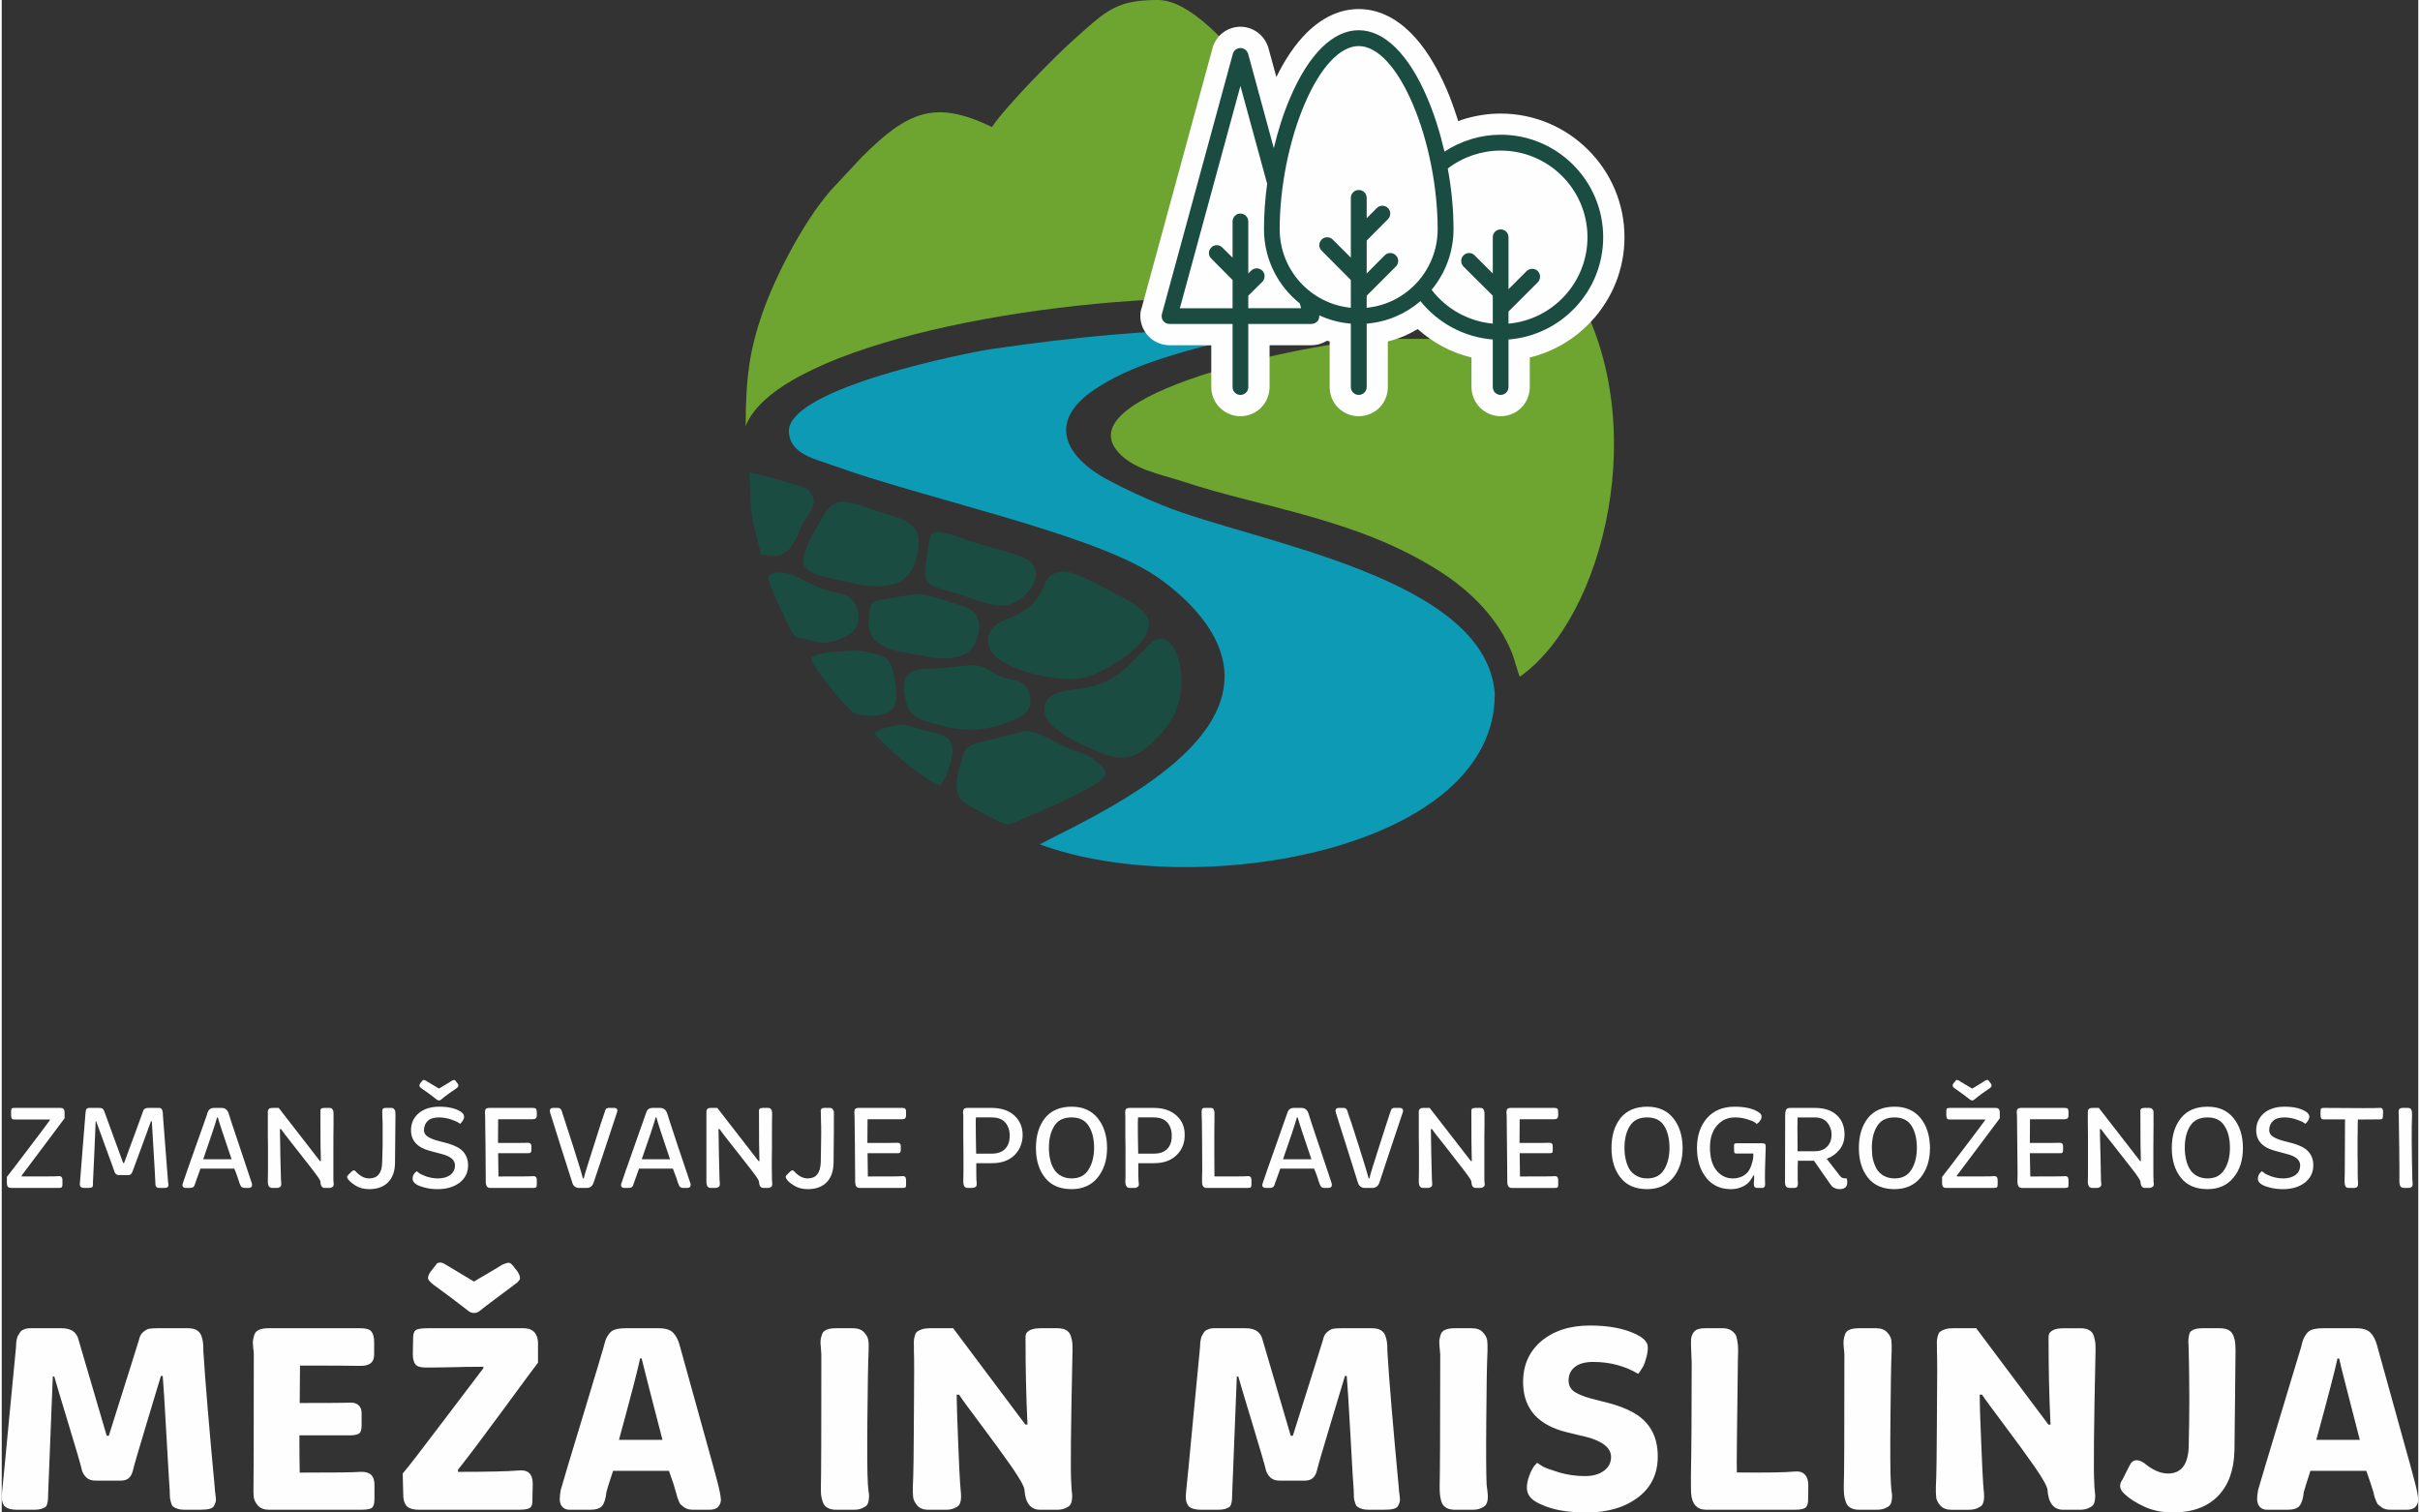 <svg xmlns="http://www.w3.org/2000/svg" xmlns:xlink="http://www.w3.org/1999/xlink" xml:space="preserve" width="160px" height="100px" shape-rendering="geometricPrecision" text-rendering="geometricPrecision" image-rendering="optimizeQuality" fill-rule="evenodd" clip-rule="evenodd" viewBox="0 0 160.01 100.15"><rect x="0" y="0" width="160.01" height="100.15" fill="#333333" stroke="none"/> <g id="Layer_x0020_1">  <path fill="#6DA530" d="M65.57 8.41c-3.73,-1.79 -5.52,-1.11 -8.63,2l-2.04 2.19c-1.76,2 -3.65,5.61 -4.53,8.13 -0.84,2.4 -1.11,4.29 -1.11,7.48 1.93,-4.96 17.57,-8.39 30.8,-8.49 -0.3,-0.9 -0.46,-1.86 -0.46,-2.86 0,-3.66 2.18,-6.95 5.5,-8.4 0.04,-0.32 0.1,-0.63 0.18,-0.93l-1.49 -1.77c-0.33,-0.4 -0.65,-0.64 -1.01,-1.03 -1.42,-1.53 -3.98,-4.73 -6.24,-4.73 -2.75,0 -3.4,0.7 -5.55,2.62 -1.23,1.09 -4.52,4.43 -5.42,5.79z"></path> <path fill="#6DA530" d="M73.81 29.8c1,1.29 2.98,1.61 4.36,2.07 5.42,1.8 11.73,2.47 17.26,6.1 1.94,1.28 3.72,3.08 4.59,5.32 0.19,0.49 0.33,1.14 0.5,1.52 5.56,-3.9 8.88,-16.99 3.52,-25.83 -1.63,1.51 -1.83,3.46 -4.23,3.46 -10.68,0 2.3,0 -8.38,0 -3.41,0 -20.72,3.36 -17.62,7.36z"></path> <path fill="#0D9AB5" d="M52.12 28.63c0.11,1.46 1.71,1.75 3.04,2.23 5.67,2.06 16.41,4.34 20.79,6.99 0.86,0.52 1.72,1.2 2.43,1.88 8.25,8.05 -5.48,13.98 -9.65,16.18 10.31,3.8 30.22,0.39 30.13,-10 -0.59,-7.74 -15.96,-10 -21.97,-12.44 -1.35,-0.55 -2.37,-1.02 -3.62,-1.68 -2.97,-1.59 -4.02,-3.93 -0.89,-6.01 2.09,-1.4 4.56,-2.13 7.02,-2.8 0.99,-0.23 2.39,-0.43 3.7,-1.22 -6.58,0 -12.02,0.54 -17.67,1.37 -1.05,0.15 -13.53,2.54 -13.31,5.5z"></path> <g id="_2263957647072"> </g> <g id="_2263957648928"> </g> <g id="_2264019004960"> </g> <g id="_2264019005472"> </g> <g id="_2264019006976"> </g> <g id="_2264019013248"> </g> <g id="_2264019013536"> </g> <g id="_2264018984576"> </g> <g id="_2264018988160"> </g> <g id="_2264018995360"> </g> <g id="_2264018998496"> </g> <g id="_2264019000768"> </g> <g id="_2264019001216"> </g> <g id="_2263956898992"> </g> <g id="_2263956899568"> </g> <g id="_2263956875600"> </g> <g id="_2263956884112"> </g> <g id="_2263956890864"> </g> <g id="_2263956893904"> </g> <g id="_2263956898416"> </g> <g id="_2263956838592"> </g> <g id="_2263956838464"> </g> <g id="_2263956840352"> </g> <g id="_2263956840768"> </g> <g id="_2263956839712"> </g> <g id="_2263956862944"> </g> <g id="_2264015245104"> </g> <g id="_2264015244432"> </g> <g id="_2264015247088"> </g> <g id="_2264015245808"> </g> <path fill="#FEFEFE" fill-rule="nonzero" d="M0.02 98.8c0.07,-0.66 0.24,-2.39 0.5,-5.18 0.27,-2.8 0.41,-4.26 0.42,-4.36 0,-0.01 0,-0.07 0.01,-0.17 0,-0.1 0.01,-0.17 0.01,-0.21 0.01,-0.04 0.02,-0.11 0.04,-0.21 0.02,-0.1 0.04,-0.18 0.07,-0.22 0.03,-0.05 0.07,-0.11 0.12,-0.19 0.04,-0.08 0.1,-0.13 0.15,-0.17 0.06,-0.03 0.14,-0.07 0.23,-0.1 0.1,-0.03 0.2,-0.04 0.32,-0.04l2.07 0c0.64,0 1.01,0.26 1.13,0.78l1.86 6.34 0.14 0c1.24,-3.92 1.9,-6.04 2,-6.36 0.04,-0.22 0.14,-0.4 0.29,-0.52 0.15,-0.12 0.28,-0.2 0.41,-0.21 0.13,-0.02 0.31,-0.03 0.52,-0.03l2.01 0c0.24,0 0.43,0.04 0.58,0.12 0.14,0.09 0.25,0.2 0.31,0.36 0.06,0.15 0.09,0.29 0.11,0.43 0.02,0.14 0.03,0.3 0.03,0.5 0,0.05 0,0.09 0,0.11 0.12,1.9 0.37,4.93 0.76,9.09 0,0.07 0.01,0.2 0.04,0.4 0.03,0.2 0.04,0.34 0.03,0.42 -0.01,0.08 -0.05,0.17 -0.1,0.29 -0.05,0.12 -0.16,0.2 -0.32,0.24 -0.16,0.04 -0.37,0.06 -0.64,0.06l-1.01 0c-0.18,0 -0.33,-0.02 -0.45,-0.06 -0.12,-0.04 -0.22,-0.08 -0.28,-0.13 -0.07,-0.04 -0.12,-0.11 -0.15,-0.22 -0.04,-0.12 -0.06,-0.2 -0.07,-0.26 -0.02,-0.06 -0.02,-0.17 -0.03,-0.32 -0.01,-0.15 -0.01,-0.26 -0.01,-0.32 -0.02,-0.22 -0.09,-1.4 -0.21,-3.53 -0.12,-2.14 -0.2,-3.47 -0.25,-4.02l-0.12 0c-0.09,0.29 -0.4,1.34 -0.95,3.15 -0.55,1.82 -0.85,2.86 -0.91,3.13 -0.11,0.44 -0.36,0.65 -0.78,0.65l-1.69 0c-0.25,0 -0.45,-0.06 -0.6,-0.2 -0.14,-0.14 -0.24,-0.29 -0.29,-0.45 -0.07,-0.32 -0.37,-1.37 -0.92,-3.16 -0.54,-1.78 -0.85,-2.81 -0.92,-3.08l-0.1 0 -0.3 7.57c0,0.07 -0.01,0.18 -0.01,0.34 -0.01,0.16 -0.01,0.27 -0.02,0.32 -0.01,0.05 -0.02,0.13 -0.05,0.23 -0.03,0.1 -0.08,0.17 -0.14,0.2 -0.07,0.04 -0.16,0.07 -0.27,0.11 -0.11,0.03 -0.26,0.05 -0.43,0.05l-1.12 0c-0.47,0 -0.77,-0.1 -0.9,-0.3 -0.13,-0.2 -0.17,-0.49 -0.12,-0.87zm16.65 -0.37c0.01,-0.37 0.02,-3.29 0.02,-8.75 0,-0.07 -0.01,-0.22 -0.04,-0.45 -0.02,-0.23 -0.03,-0.39 -0.01,-0.49 0.01,-0.1 0.04,-0.23 0.09,-0.37 0.06,-0.15 0.16,-0.26 0.32,-0.32 0.16,-0.07 0.37,-0.1 0.63,-0.1l6.08 0c0.36,0 0.61,0.07 0.72,0.22 0.12,0.15 0.18,0.38 0.18,0.7l0 0.74c0.01,0.3 -0.06,0.51 -0.22,0.65 -0.16,0.13 -0.4,0.19 -0.73,0.18 -0.59,-0.01 -1.91,-0.02 -3.96,-0.02l-0.02 2.48c1.96,0 3.08,-0.01 3.36,-0.02 0.21,-0.01 0.39,0.04 0.53,0.16 0.14,0.12 0.21,0.3 0.21,0.53l0 0.8c0,0.27 -0.05,0.44 -0.14,0.53 -0.1,0.08 -0.28,0.13 -0.55,0.14 -0.06,0 -0.32,0 -0.79,0 -0.46,0 -0.93,0 -1.41,0 -0.48,0 -0.89,0 -1.23,0 0,1.14 0.01,1.97 0.02,2.47 2.14,0 3.49,-0.01 4.03,-0.05 0.61,-0.03 0.92,0.25 0.92,0.85l0 0.97c0,0.28 -0.06,0.47 -0.17,0.56 -0.11,0.09 -0.36,0.13 -0.75,0.13l-6.06 0c-0.32,0 -0.56,-0.09 -0.73,-0.27 -0.16,-0.19 -0.26,-0.37 -0.28,-0.55 -0.02,-0.18 -0.03,-0.42 -0.02,-0.72zm14.2 -11.65c-0.68,-0.53 -1.44,-1.1 -2.28,-1.71 -0.19,-0.15 -0.31,-0.28 -0.35,-0.37 -0.04,-0.1 0,-0.25 0.13,-0.46l0.29 -0.37c0.08,-0.11 0.14,-0.18 0.17,-0.22 0.04,-0.03 0.11,-0.05 0.21,-0.05 0.1,0 0.22,0.05 0.36,0.14l1.87 1.12c0.11,-0.07 0.41,-0.25 0.9,-0.53 0.48,-0.29 0.81,-0.48 0.98,-0.59 0.23,-0.1 0.39,-0.14 0.46,-0.12 0.08,0.02 0.18,0.11 0.3,0.26l0.26 0.34c0.13,0.22 0.18,0.39 0.13,0.49 -0.04,0.1 -0.16,0.22 -0.36,0.36 -1.34,1 -2.1,1.57 -2.26,1.71 -0.13,0.11 -0.26,0.16 -0.39,0.16 -0.16,0 -0.31,-0.05 -0.42,-0.16zm-4.28 12.32l-0.04 -1.53c0.34,-0.39 1.26,-1.58 2.76,-3.57 1.5,-1.98 2.36,-3.12 2.58,-3.4l0 -0.1c-0.32,0 -0.73,0 -1.23,0.01 -0.5,0.02 -0.96,0.02 -1.39,0.03 -0.42,0.01 -0.83,0.01 -1.23,0.01 -0.32,0 -0.54,-0.07 -0.65,-0.21 -0.11,-0.14 -0.17,-0.37 -0.17,-0.69l0.02 -1.01c-0.01,-0.28 0.05,-0.47 0.17,-0.56 0.12,-0.09 0.39,-0.13 0.8,-0.13l6.35 0c0.58,0 0.9,0.3 0.95,0.9l0 1.38c-0.21,0.27 -0.99,1.32 -2.33,3.15 -1.34,1.82 -2.33,3.14 -2.97,3.94l0 0.14c1.96,0 3.29,-0.03 4,-0.09 0.63,-0.07 0.95,0.22 0.95,0.87l-0.02 1.04c0.02,0.28 -0.04,0.47 -0.16,0.56 -0.11,0.09 -0.38,0.13 -0.81,0.13l-6.54 0c-0.35,0 -0.61,-0.07 -0.77,-0.2 -0.16,-0.14 -0.25,-0.36 -0.27,-0.67zm11.01 0.87c-0.21,0 -0.37,-0.07 -0.49,-0.2 -0.11,-0.14 -0.16,-0.3 -0.16,-0.5 0,-0.19 0.02,-0.4 0.07,-0.63 0.16,-0.57 0.66,-2.24 1.5,-5 0.84,-2.76 1.28,-4.25 1.34,-4.47 0.06,-0.24 0.11,-0.41 0.15,-0.51 0.05,-0.11 0.12,-0.23 0.22,-0.36 0.1,-0.13 0.23,-0.22 0.4,-0.27 0.17,-0.05 0.4,-0.08 0.68,-0.08l2.2 0c0.43,0 0.75,0.1 0.94,0.29 0.2,0.2 0.35,0.49 0.45,0.88 0.04,0.16 0.46,1.68 1.26,4.54 0.8,2.86 1.25,4.5 1.34,4.91 0.07,0.31 0.11,0.55 0.12,0.72 0,0.17 -0.05,0.33 -0.17,0.47 -0.12,0.14 -0.32,0.21 -0.6,0.21l-0.98 0c-0.14,0 -0.27,-0.01 -0.39,-0.03 -0.11,-0.03 -0.21,-0.07 -0.29,-0.13 -0.07,-0.06 -0.14,-0.11 -0.2,-0.16 -0.06,-0.04 -0.11,-0.12 -0.14,-0.21 -0.04,-0.09 -0.06,-0.16 -0.08,-0.2 -0.02,-0.04 -0.04,-0.12 -0.07,-0.22 -0.03,-0.11 -0.05,-0.17 -0.05,-0.18 -0.01,-0.05 -0.07,-0.24 -0.17,-0.58 -0.11,-0.33 -0.21,-0.62 -0.3,-0.87l-3.7 0c-0.27,0.82 -0.42,1.3 -0.44,1.41 -0.05,0.43 -0.14,0.73 -0.28,0.91 -0.14,0.17 -0.41,0.26 -0.8,0.26l-1.36 0zm3.27 -4.63l2.88 0c-0.83,-3.21 -1.29,-5 -1.38,-5.39l-0.1 0c-0.14,0.69 -0.61,2.49 -1.4,5.39zm13.37 3.09c0.02,-0.56 0.03,-3.48 0.03,-8.75 0,-0.07 -0.01,-0.22 -0.03,-0.44 -0.03,-0.22 -0.03,-0.39 -0.02,-0.49 0.01,-0.11 0.04,-0.24 0.09,-0.38 0.04,-0.15 0.15,-0.26 0.31,-0.32 0.15,-0.07 0.36,-0.1 0.62,-0.1l1.13 0c0.32,0 0.56,0.09 0.73,0.27 0.16,0.17 0.26,0.35 0.28,0.53 0.03,0.19 0.03,0.43 0.02,0.72 -0.04,0.85 -0.06,2.36 -0.08,4.53 -0.02,2.18 -0.01,3.59 0.03,4.24 0,0.06 0.01,0.18 0.03,0.37 0.03,0.19 0.04,0.33 0.05,0.41 0,0.09 -0.01,0.21 -0.03,0.35 -0.02,0.14 -0.07,0.25 -0.14,0.32 -0.07,0.07 -0.18,0.13 -0.32,0.19 -0.14,0.06 -0.32,0.09 -0.55,0.09l-1.11 0c-0.25,0 -0.45,-0.04 -0.6,-0.13 -0.16,-0.09 -0.26,-0.22 -0.32,-0.4 -0.06,-0.18 -0.1,-0.34 -0.11,-0.48 -0.01,-0.14 -0.01,-0.32 -0.01,-0.53zm6.09 0c0.04,-0.75 0.06,-2.35 0.07,-4.79 0.02,-2.44 0.02,-3.82 0,-4.15 0,-0.06 0,-0.18 0,-0.36 -0.01,-0.19 -0.01,-0.31 0,-0.38 0,-0.06 0.02,-0.16 0.06,-0.3 0.03,-0.13 0.09,-0.23 0.16,-0.28 0.07,-0.05 0.17,-0.1 0.31,-0.15 0.15,-0.05 0.32,-0.07 0.52,-0.07l1.55 0 4.78 6.38 0.14 0c-0.09,-1.86 -0.13,-3.73 -0.13,-5.62 -0.01,-0.15 0,-0.28 0.03,-0.37 0.03,-0.1 0.12,-0.18 0.28,-0.27 0.16,-0.08 0.4,-0.12 0.72,-0.12l1.08 0c0.24,0 0.44,0.04 0.59,0.13 0.15,0.09 0.25,0.22 0.3,0.39 0.05,0.17 0.09,0.33 0.1,0.46 0.01,0.14 0.01,0.32 0.01,0.54 -0.11,5.09 -0.14,8.01 -0.08,8.77 0,0.07 0.01,0.19 0.02,0.37 0.02,0.18 0.03,0.31 0.04,0.41 0,0.09 0,0.21 -0.03,0.35 -0.02,0.14 -0.07,0.25 -0.14,0.32 -0.07,0.07 -0.18,0.13 -0.32,0.19 -0.14,0.06 -0.32,0.09 -0.55,0.09l-1.07 0c-0.64,0 -0.99,-0.44 -1.05,-1.31 0,-0.2 -0.28,-0.71 -0.85,-1.54 -0.58,-0.82 -1.25,-1.75 -2.02,-2.77 -0.77,-1.03 -1.26,-1.69 -1.46,-2l-0.16 0c0,0.53 0.04,1.58 0.1,3.15 0.06,1.57 0.11,2.48 0.13,2.74 0,0.07 0.01,0.19 0.03,0.37 0.02,0.18 0.03,0.31 0.03,0.41 0.01,0.09 0,0.21 -0.02,0.35 -0.03,0.14 -0.07,0.25 -0.14,0.32 -0.07,0.07 -0.18,0.13 -0.32,0.19 -0.14,0.06 -0.33,0.09 -0.55,0.09l-1.13 0c-0.32,0 -0.56,-0.09 -0.73,-0.27 -0.16,-0.19 -0.25,-0.37 -0.28,-0.55 -0.02,-0.18 -0.03,-0.42 -0.02,-0.72zm18.09 0.37c0.07,-0.66 0.24,-2.39 0.5,-5.18 0.27,-2.8 0.41,-4.26 0.42,-4.36 0,-0.01 0,-0.07 0.01,-0.17 0,-0.1 0.01,-0.17 0.01,-0.21 0.01,-0.04 0.02,-0.11 0.04,-0.21 0.02,-0.1 0.04,-0.18 0.07,-0.22 0.03,-0.05 0.07,-0.11 0.11,-0.19 0.05,-0.08 0.1,-0.13 0.16,-0.17 0.06,-0.03 0.14,-0.07 0.23,-0.1 0.1,-0.03 0.2,-0.04 0.32,-0.04l2.07 0c0.64,0 1.01,0.26 1.13,0.78l1.86 6.34 0.14 0c1.24,-3.92 1.9,-6.04 2,-6.36 0.04,-0.22 0.14,-0.4 0.29,-0.52 0.15,-0.12 0.28,-0.2 0.41,-0.21 0.13,-0.02 0.3,-0.03 0.52,-0.03l2.01 0c0.24,0 0.43,0.04 0.58,0.12 0.14,0.09 0.25,0.2 0.31,0.36 0.05,0.15 0.09,0.29 0.11,0.43 0.02,0.14 0.03,0.3 0.03,0.5 0,0.05 0,0.09 0,0.11 0.11,1.9 0.37,4.93 0.76,9.09 0,0.07 0.01,0.2 0.04,0.4 0.03,0.2 0.04,0.34 0.03,0.42 -0.01,0.08 -0.05,0.17 -0.1,0.29 -0.05,0.12 -0.16,0.2 -0.32,0.24 -0.16,0.04 -0.37,0.06 -0.64,0.06l-1.01 0c-0.18,0 -0.33,-0.02 -0.45,-0.06 -0.13,-0.04 -0.22,-0.08 -0.28,-0.13 -0.07,-0.04 -0.12,-0.11 -0.15,-0.22 -0.04,-0.12 -0.06,-0.2 -0.08,-0.26 -0.01,-0.06 -0.02,-0.17 -0.02,-0.32 -0.01,-0.15 -0.01,-0.26 -0.01,-0.32 -0.02,-0.22 -0.1,-1.4 -0.21,-3.53 -0.12,-2.14 -0.2,-3.47 -0.25,-4.02l-0.12 0c-0.09,0.29 -0.4,1.34 -0.95,3.15 -0.55,1.82 -0.85,2.86 -0.91,3.13 -0.11,0.44 -0.37,0.65 -0.78,0.65l-1.7 0c-0.24,0 -0.44,-0.06 -0.59,-0.2 -0.14,-0.14 -0.24,-0.29 -0.29,-0.45 -0.07,-0.32 -0.38,-1.37 -0.92,-3.16 -0.54,-1.78 -0.85,-2.81 -0.92,-3.08l-0.1 0 -0.3 7.57c0,0.07 -0.01,0.18 -0.01,0.34 -0.01,0.16 -0.01,0.27 -0.02,0.32 -0.01,0.05 -0.02,0.13 -0.05,0.23 -0.03,0.1 -0.08,0.17 -0.15,0.2 -0.06,0.04 -0.15,0.07 -0.26,0.11 -0.11,0.03 -0.26,0.05 -0.43,0.05l-1.12 0c-0.47,0 -0.77,-0.1 -0.9,-0.3 -0.13,-0.2 -0.17,-0.49 -0.12,-0.87zm16.79 -0.37c0.02,-0.56 0.04,-3.48 0.04,-8.75 0,-0.07 -0.02,-0.22 -0.04,-0.44 -0.02,-0.22 -0.03,-0.39 -0.02,-0.49 0.02,-0.11 0.04,-0.24 0.09,-0.38 0.05,-0.15 0.15,-0.26 0.31,-0.32 0.16,-0.07 0.37,-0.1 0.63,-0.1l1.13 0c0.32,0 0.56,0.09 0.72,0.27 0.17,0.17 0.26,0.35 0.29,0.53 0.02,0.19 0.03,0.43 0.02,0.72 -0.04,0.85 -0.07,2.36 -0.08,4.53 -0.02,2.18 -0.01,3.59 0.02,4.24 0,0.06 0.01,0.18 0.04,0.37 0.02,0.19 0.04,0.33 0.04,0.41 0.01,0.09 0,0.21 -0.02,0.35 -0.03,0.14 -0.08,0.25 -0.15,0.32 -0.07,0.07 -0.17,0.13 -0.31,0.19 -0.15,0.06 -0.33,0.09 -0.55,0.09l-1.12 0c-0.24,0 -0.44,-0.04 -0.6,-0.13 -0.15,-0.09 -0.26,-0.22 -0.32,-0.4 -0.05,-0.18 -0.09,-0.34 -0.1,-0.48 -0.01,-0.14 -0.02,-0.32 -0.02,-0.53zm6.75 1.2c-0.48,-0.2 -0.78,-0.44 -0.9,-0.74 -0.12,-0.29 -0.09,-0.67 0.07,-1.13 0.05,-0.16 0.12,-0.32 0.21,-0.48 0.08,-0.15 0.16,-0.26 0.23,-0.31l0.09 -0.11c0.1,0.07 0.23,0.15 0.39,0.25 0.17,0.09 0.53,0.22 1.08,0.39 0.55,0.16 1.12,0.24 1.7,0.24 0.53,0 0.95,-0.12 1.27,-0.36 0.32,-0.24 0.47,-0.56 0.46,-0.94 -0.02,-0.59 -0.58,-1.02 -1.66,-1.3l-1.29 -0.31c-1.85,-0.46 -2.81,-1.51 -2.87,-3.15 -0.04,-1.18 0.34,-2.12 1.16,-2.84 0.82,-0.71 1.91,-1.07 3.26,-1.07 1.24,0 2.25,0.19 3.04,0.57 0.4,0.19 0.65,0.4 0.75,0.64 0.09,0.25 0.04,0.66 -0.15,1.23 -0.04,0.13 -0.1,0.26 -0.18,0.38 -0.08,0.13 -0.14,0.22 -0.19,0.29l-0.07 0.09c-0.89,-0.53 -1.89,-0.79 -2.98,-0.79 -0.53,0 -0.94,0.11 -1.22,0.34 -0.29,0.23 -0.42,0.54 -0.41,0.93 0.01,0.31 0.14,0.54 0.39,0.71 0.25,0.16 0.61,0.31 1.09,0.44l1.35 0.35c1.08,0.31 1.86,0.73 2.32,1.27 0.47,0.53 0.72,1.21 0.75,2.02 0.05,1.23 -0.37,2.18 -1.25,2.87 -0.89,0.69 -2.03,1.04 -3.45,1.04 -1.25,0 -2.24,-0.17 -2.99,-0.52zm9.9 -0.77c-0.01,-0.1 -0.01,-0.5 -0.01,-1.22 0.03,-1.45 0.05,-3.92 0.05,-7.39 0,-0.12 -0.01,-0.36 -0.03,-0.74 -0.02,-0.37 -0.02,-0.66 -0.01,-0.87 0.04,-0.22 0.12,-0.4 0.25,-0.51 0.13,-0.12 0.35,-0.18 0.67,-0.18l1.19 0c0.24,0 0.44,0.06 0.6,0.18 0.15,0.11 0.25,0.24 0.29,0.38 0.04,0.13 0.07,0.31 0.1,0.54 0.02,0.2 0.02,0.51 0,0.95 -0.06,4.62 -0.09,7.12 -0.07,7.5 1.91,0.02 3.18,0 3.81,-0.06 0.31,-0.03 0.54,0.03 0.69,0.2 0.16,0.16 0.23,0.4 0.23,0.7 0,0.39 0,0.69 -0.01,0.89 0.01,0.29 -0.05,0.49 -0.16,0.59 -0.12,0.1 -0.37,0.15 -0.75,0.15l-5.83 0c-0.62,0 -0.96,-0.37 -1.01,-1.11zm10.11 -0.43c0.03,-0.56 0.04,-3.48 0.04,-8.75 0,-0.07 -0.01,-0.22 -0.04,-0.44 -0.02,-0.22 -0.02,-0.39 -0.01,-0.49 0.01,-0.11 0.04,-0.24 0.09,-0.38 0.04,-0.15 0.15,-0.26 0.3,-0.32 0.16,-0.07 0.37,-0.1 0.63,-0.1l1.13 0c0.32,0 0.56,0.09 0.73,0.27 0.16,0.17 0.26,0.35 0.28,0.53 0.02,0.19 0.03,0.43 0.02,0.72 -0.04,0.85 -0.06,2.36 -0.08,4.53 -0.02,2.18 -0.01,3.59 0.03,4.24 0,0.06 0.01,0.18 0.03,0.37 0.02,0.19 0.04,0.33 0.05,0.41 0,0.09 -0.01,0.21 -0.03,0.35 -0.02,0.14 -0.07,0.25 -0.14,0.32 -0.07,0.07 -0.18,0.13 -0.32,0.19 -0.14,0.06 -0.32,0.09 -0.55,0.09l-1.11 0c-0.25,0 -0.45,-0.04 -0.6,-0.13 -0.16,-0.09 -0.26,-0.22 -0.32,-0.4 -0.06,-0.18 -0.1,-0.34 -0.11,-0.48 -0.01,-0.14 -0.02,-0.32 -0.02,-0.53zm6.1 0c0.04,-0.75 0.06,-2.35 0.07,-4.79 0.02,-2.44 0.02,-3.82 0,-4.15 0,-0.06 0,-0.18 0,-0.36 -0.01,-0.19 -0.01,-0.31 0,-0.38 0,-0.06 0.02,-0.16 0.06,-0.3 0.03,-0.13 0.09,-0.23 0.16,-0.28 0.07,-0.05 0.17,-0.1 0.31,-0.15 0.15,-0.05 0.32,-0.07 0.52,-0.07l1.55 0 4.78 6.38 0.14 0c-0.09,-1.86 -0.13,-3.73 -0.13,-5.62 -0.01,-0.15 0,-0.28 0.03,-0.37 0.03,-0.1 0.12,-0.18 0.28,-0.27 0.16,-0.08 0.4,-0.12 0.72,-0.12l1.08 0c0.24,0 0.44,0.04 0.59,0.13 0.15,0.09 0.25,0.22 0.3,0.39 0.05,0.17 0.08,0.33 0.1,0.46 0.01,0.14 0.01,0.32 0.01,0.54 -0.11,5.09 -0.14,8.01 -0.08,8.77 0,0.07 0,0.19 0.02,0.37 0.02,0.18 0.03,0.31 0.04,0.41 0,0.09 -0.01,0.21 -0.03,0.35 -0.02,0.14 -0.07,0.25 -0.14,0.32 -0.07,0.07 -0.18,0.13 -0.32,0.19 -0.14,0.06 -0.32,0.09 -0.55,0.09l-1.07 0c-0.64,0 -0.99,-0.44 -1.05,-1.31 0,-0.2 -0.28,-0.71 -0.85,-1.54 -0.58,-0.82 -1.25,-1.75 -2.02,-2.77 -0.77,-1.03 -1.26,-1.69 -1.46,-2l-0.16 0c0,0.53 0.03,1.58 0.1,3.15 0.06,1.57 0.11,2.48 0.13,2.74 0,0.07 0.01,0.19 0.03,0.37 0.02,0.18 0.03,0.31 0.03,0.41 0.01,0.09 0,0.21 -0.02,0.35 -0.03,0.14 -0.07,0.25 -0.14,0.32 -0.07,0.07 -0.18,0.13 -0.32,0.19 -0.14,0.06 -0.33,0.09 -0.55,0.09l-1.13 0c-0.32,0 -0.56,-0.09 -0.73,-0.27 -0.16,-0.19 -0.26,-0.37 -0.28,-0.55 -0.02,-0.18 -0.03,-0.42 -0.02,-0.72zm12.52 0.52c-0.2,-0.18 -0.31,-0.35 -0.32,-0.51 -0.01,-0.16 0.04,-0.32 0.16,-0.48l0.46 -0.91c0.19,-0.41 0.51,-0.47 0.95,-0.19 0.56,0.47 1.09,0.71 1.59,0.71 0.89,0 1.35,-0.6 1.38,-1.81 0.03,-1.25 0.04,-2.26 0.04,-3.03 0,-0.77 -0.01,-1.57 -0.02,-2.39l-0.03 -1.24c-0.02,-0.18 -0.02,-0.34 0,-0.49 0.01,-0.14 0.04,-0.27 0.08,-0.36 0.05,-0.09 0.15,-0.17 0.29,-0.22 0.14,-0.05 0.33,-0.08 0.58,-0.08l1.11 0c0.25,0 0.45,0.04 0.61,0.13 0.15,0.09 0.25,0.22 0.31,0.39 0.06,0.17 0.1,0.33 0.11,0.47 0.01,0.14 0.02,0.32 0.02,0.53 0,0.19 -0.01,1.18 -0.03,2.97 -0.02,1.79 -0.03,2.99 -0.04,3.59 -0.03,1.31 -0.39,2.32 -1.1,3.04 -0.71,0.72 -1.7,1.08 -2.99,1.08 -0.7,0 -1.33,-0.13 -1.89,-0.39 -0.55,-0.26 -0.98,-0.53 -1.27,-0.81zm9.4 1.02c-0.21,0 -0.37,-0.07 -0.48,-0.2 -0.11,-0.14 -0.17,-0.3 -0.17,-0.5 0,-0.19 0.02,-0.4 0.07,-0.63 0.16,-0.57 0.67,-2.24 1.5,-5 0.84,-2.76 1.29,-4.25 1.35,-4.47 0.05,-0.24 0.1,-0.41 0.15,-0.51 0.04,-0.11 0.11,-0.23 0.21,-0.36 0.1,-0.13 0.23,-0.22 0.4,-0.27 0.18,-0.05 0.4,-0.08 0.69,-0.08l2.19 0c0.43,0 0.75,0.1 0.94,0.29 0.2,0.2 0.35,0.49 0.45,0.88 0.04,0.16 0.46,1.68 1.26,4.54 0.8,2.86 1.25,4.5 1.34,4.91 0.07,0.31 0.11,0.55 0.12,0.72 0,0.17 -0.05,0.33 -0.17,0.47 -0.12,0.14 -0.32,0.21 -0.6,0.21l-0.97 0c-0.15,0 -0.27,-0.01 -0.39,-0.03 -0.12,-0.03 -0.22,-0.07 -0.29,-0.13 -0.08,-0.06 -0.15,-0.11 -0.21,-0.16 -0.06,-0.04 -0.1,-0.12 -0.14,-0.21 -0.03,-0.09 -0.06,-0.16 -0.08,-0.2 -0.02,-0.04 -0.04,-0.12 -0.07,-0.22 -0.03,-0.11 -0.04,-0.17 -0.04,-0.18 -0.02,-0.05 -0.07,-0.24 -0.18,-0.58 -0.11,-0.33 -0.21,-0.62 -0.3,-0.87l-3.7 0c-0.27,0.82 -0.41,1.3 -0.44,1.41 -0.04,0.43 -0.14,0.73 -0.28,0.91 -0.14,0.17 -0.41,0.26 -0.8,0.26l-1.36 0zm3.27 -4.63l2.88 0c-0.83,-3.21 -1.29,-5 -1.37,-5.39l-0.11 0c-0.14,0.69 -0.61,2.49 -1.4,5.39z"></path> <g id="_2264015242448"> </g> <g id="_2263959754816"> </g> <g id="_2263959757184"> </g> <g id="_2263959752608"> </g> <g id="_2264024626208"> </g> <g id="_2264024612672"> </g> <g id="_2264024619392"> </g> <g id="_2264024624224"> </g> <g id="_2264016023008"> </g> <g id="_2264016028128"> </g> <g id="_2264016018176"> </g> <g id="_2264020725920"> </g> <g id="_2264020727680"> </g> <g id="_2264025097904"> </g> <g id="_2265446615792"> </g> <g id="_2264019697088"> </g> <g id="_2264019697152"> </g> <g id="_2264019696000"> </g> <g id="_2264019696576"> </g> <g id="_2264019697024"> </g> <g id="_2264019699488"> </g> <g id="_2264019698912"> </g> <g id="_2264019699168"> </g> <g id="_2264019699264"> </g> <g id="_2264019699968"> </g> <g id="_2264019700960"> </g> <g id="_2264019701344"> </g> <g id="_2264019701280"> </g> <g id="_2264019703584"> </g> <g id="_2264019701888"> </g> <g id="_2264019702688"> </g> <g id="_2264019702176"> </g> <g id="_2264019705728"> </g> <g id="_2264019705440"> </g> <g id="_2264019705696"> </g> <g id="_2264019704896"> </g> <g id="_2264019703904"> </g> <g id="_2264019706656"> </g> <g id="_2264019707008"> </g> <g id="_2264019707136"> </g> <g id="_2264019706080"> </g> <g id="_2264019709792"> </g> <g id="_2264019707840"> </g> <g id="_2264019707904"> </g> <g id="_2264019709248"> </g> <g id="_2264019709888"> </g> <g id="_2264019711008"> </g> <g id="_2264019711616"> </g> <g id="_2264019711584"> </g> <g id="_2264019712128"> </g> <g id="_2264019713632"> </g> <g id="_2264019713376"> </g> <g id="_2264019713472"> </g> <g id="_2264019713312"> </g> <g id="_2264019715040"> </g> <g id="_2264019714304"> </g> <g id="_2264019715296"> </g> <g id="_2264019715680"> </g> <g id="_2264019716992"> </g> <g id="_2264019717088"> </g> <g id="_2264019717728"> <path fill="#FEFEFE" fill-rule="nonzero" d="M0.34 78.39l0 -0.46c0.12,-0.15 0.57,-0.73 1.34,-1.75 0.77,-1.01 1.27,-1.68 1.51,-2.01l0 -0.04 -2.34 0c-0.09,0 -0.15,-0.02 -0.18,-0.06 -0.03,-0.05 -0.05,-0.12 -0.05,-0.21l0 -0.29c0,-0.09 0.02,-0.15 0.05,-0.18 0.04,-0.02 0.11,-0.03 0.23,-0.03l3 0c0.16,0 0.25,0.09 0.26,0.27l0 0.42c-0.15,0.2 -0.59,0.79 -1.31,1.75 -0.73,0.97 -1.24,1.65 -1.53,2.04l0 0.06c1.48,0 2.29,0 2.43,-0.02 0.18,-0.02 0.27,0.07 0.27,0.26l0 0.31c0,0.09 -0.02,0.14 -0.05,0.17 -0.04,0.03 -0.11,0.04 -0.23,0.04l-3.11 0c-0.1,0 -0.17,-0.02 -0.21,-0.06 -0.04,-0.04 -0.07,-0.11 -0.08,-0.21zm4.84 -0.09c0.02,-0.19 0.08,-0.99 0.19,-2.41 0.11,-1.41 0.17,-2.15 0.18,-2.23l0.01 -0.04c0,-0.02 0,-0.04 0,-0.06 0.01,-0.01 0.01,-0.03 0.02,-0.05 0,-0.03 0.01,-0.04 0.02,-0.06 0.02,-0.02 0.03,-0.03 0.05,-0.05 0.02,-0.01 0.04,-0.02 0.07,-0.03 0.03,-0.01 0.06,-0.01 0.1,-0.01l0.64 0c0.17,0 0.28,0.06 0.32,0.2l1.26 3.45 0.06 0c0.78,-2.1 1.2,-3.26 1.27,-3.46 0.04,-0.13 0.17,-0.19 0.36,-0.19l0.65 0c0.04,0 0.08,0 0.11,0.01 0.03,0.01 0.06,0.02 0.07,0.04 0.02,0.03 0.04,0.05 0.05,0.06 0.01,0.02 0.02,0.04 0.03,0.08 0.01,0.04 0.01,0.06 0.02,0.08 0,0.02 0,0.05 0.01,0.1 0,0.05 0,0.08 0,0.09 0.01,0.15 0.07,0.85 0.16,2.09 0.1,1.25 0.16,2.02 0.18,2.32 0,0.02 0.01,0.06 0.02,0.13 0.01,0.06 0.01,0.1 0.01,0.12 -0.01,0.02 -0.02,0.05 -0.03,0.09 -0.01,0.03 -0.04,0.06 -0.09,0.07 -0.05,0.01 -0.11,0.02 -0.18,0.02l-0.29 0c-0.06,0 -0.11,-0.01 -0.15,-0.02 -0.03,-0.01 -0.06,-0.03 -0.08,-0.07 -0.02,-0.03 -0.03,-0.06 -0.03,-0.07 -0.01,-0.02 -0.01,-0.06 -0.02,-0.13 0,-0.06 0,-0.1 0,-0.11 0,-0.03 -0.02,-0.35 -0.05,-0.95 -0.03,-0.61 -0.07,-1.22 -0.11,-1.84 -0.03,-0.63 -0.06,-1.03 -0.07,-1.22l-0.06 0c-0.06,0.18 -0.28,0.77 -0.65,1.78 -0.37,1.01 -0.57,1.53 -0.58,1.57 -0.06,0.14 -0.14,0.21 -0.26,0.21l-0.63 0c-0.14,0 -0.24,-0.07 -0.29,-0.21 -0.02,-0.08 -0.22,-0.62 -0.59,-1.63 -0.37,-1 -0.58,-1.58 -0.63,-1.73l-0.03 0c-0.01,0.31 -0.04,1.03 -0.09,2.13 -0.05,1.11 -0.08,1.75 -0.09,1.91 0,0.01 0,0.05 0,0.1 0,0.05 0,0.08 0,0.1 0,0.02 -0.01,0.04 -0.02,0.07 0,0.03 -0.02,0.05 -0.03,0.06 -0.02,0.01 -0.05,0.02 -0.08,0.03 -0.04,0.01 -0.08,0.02 -0.12,0.02l-0.32 0c-0.13,0 -0.22,-0.03 -0.26,-0.09 -0.04,-0.06 -0.05,-0.15 -0.03,-0.27zm6.81 0.06c0.06,-0.19 0.34,-1 0.84,-2.41 0.51,-1.42 0.77,-2.17 0.79,-2.24 0.06,-0.24 0.22,-0.35 0.45,-0.35l0.48 0c0.23,0 0.4,0.12 0.48,0.38 0.02,0.09 0.27,0.85 0.76,2.3 0.48,1.44 0.74,2.21 0.77,2.31 0.05,0.21 -0.03,0.31 -0.23,0.31l-0.22 0c-0.06,0 -0.11,-0.01 -0.15,-0.02 -0.04,-0.01 -0.07,-0.03 -0.09,-0.06 -0.03,-0.02 -0.04,-0.05 -0.05,-0.07 -0.01,-0.02 -0.03,-0.05 -0.04,-0.08 -0.01,-0.04 -0.02,-0.06 -0.03,-0.07 0,-0.02 -0.04,-0.14 -0.12,-0.37 -0.08,-0.23 -0.15,-0.43 -0.23,-0.61l-2.24 0 -0.34 0.95c-0.03,0.12 -0.07,0.21 -0.12,0.26 -0.05,0.04 -0.12,0.07 -0.21,0.07l-0.32 0c-0.07,0 -0.13,-0.03 -0.17,-0.08 -0.04,-0.05 -0.04,-0.12 -0.01,-0.22zm1.35 -1.6l1.88 0c-0.52,-1.53 -0.83,-2.46 -0.91,-2.77l-0.05 0c-0.12,0.44 -0.43,1.36 -0.92,2.77zm4.28 1.43c0,-0.09 0.01,-0.3 0.01,-0.63 0,-0.33 0,-0.71 0,-1.13 0,-0.42 0,-0.82 -0.01,-1.21 0,-0.39 0,-0.73 0,-1.03 0,-0.3 0,-0.46 0,-0.47 0,-0.09 0,-0.15 0.01,-0.2 0.01,-0.04 0.04,-0.08 0.09,-0.11 0.05,-0.04 0.12,-0.05 0.22,-0.05l0.4 0 2.73 3.52 0.06 0c-0.02,-0.47 -0.03,-1.57 -0.03,-3.3 -0.01,-0.07 0.01,-0.12 0.04,-0.16 0.04,-0.04 0.12,-0.06 0.25,-0.06l0.3 0c0.09,0 0.15,0.02 0.2,0.08 0.04,0.05 0.07,0.11 0.07,0.16 0.01,0.05 0.01,0.12 0.01,0.22 0,0.02 0,0.26 0,0.71 -0.01,0.46 -0.01,0.93 -0.01,1.41 0,0.49 0,0.96 0,1.41 0,0.45 0,0.71 0,0.79 0,0.02 0.01,0.05 0.01,0.11 0.01,0.05 0.01,0.09 0.01,0.12 0.01,0.03 0,0.07 -0.01,0.11 0,0.04 -0.02,0.07 -0.04,0.09 -0.02,0.02 -0.05,0.04 -0.09,0.06 -0.04,0.02 -0.09,0.03 -0.15,0.03l-0.3 0c-0.18,0 -0.28,-0.14 -0.29,-0.43 0,-0.07 -0.19,-0.35 -0.56,-0.83 -0.37,-0.48 -0.78,-1 -1.23,-1.57 -0.44,-0.56 -0.72,-0.92 -0.82,-1.07l-0.07 0c0,0.24 0.01,0.84 0.03,1.81 0.02,0.97 0.04,1.49 0.04,1.57 0,0.02 0,0.05 0.01,0.11 0.01,0.05 0.01,0.09 0.01,0.12 0,0.03 0,0.07 -0.01,0.11 0,0.04 -0.02,0.07 -0.04,0.09 -0.02,0.02 -0.05,0.04 -0.09,0.06 -0.04,0.02 -0.09,0.03 -0.15,0.03l-0.31 0c-0.21,0 -0.3,-0.16 -0.29,-0.47zm5.34 -0.07c-0.06,-0.08 -0.09,-0.13 -0.09,-0.17 -0.01,-0.04 0.01,-0.08 0.06,-0.14l0.24 -0.24c0.11,-0.1 0.2,-0.1 0.27,0 0.28,0.3 0.57,0.46 0.89,0.46 0.55,0 0.84,-0.35 0.86,-1.04 0.01,-0.38 0.02,-0.75 0.03,-1.1 0,-0.35 0,-0.65 0,-0.9 0,-0.25 0,-0.46 0,-0.64 -0.01,-0.19 -0.01,-0.33 -0.02,-0.45 0,-0.11 0,-0.18 0,-0.19 -0.01,-0.06 -0.01,-0.11 0,-0.16 0,-0.04 0.01,-0.08 0.02,-0.1 0.01,-0.03 0.04,-0.06 0.08,-0.07 0.04,-0.02 0.09,-0.02 0.16,-0.02l0.32 0c0.09,0 0.15,0.02 0.2,0.08 0.05,0.05 0.07,0.11 0.08,0.16 0,0.05 0.01,0.12 0.01,0.22 0,0.56 -0.01,1.62 -0.03,3.16 0,0.57 -0.16,1 -0.46,1.31 -0.3,0.3 -0.72,0.45 -1.25,0.45 -0.33,0 -0.62,-0.07 -0.86,-0.21 -0.23,-0.14 -0.4,-0.27 -0.51,-0.41zm6.12 -5.3c-0.05,0.03 -0.09,0.05 -0.13,0.05 -0.04,0 -0.08,-0.02 -0.13,-0.05 -0.33,-0.26 -0.68,-0.52 -1.06,-0.78 -0.12,-0.09 -0.13,-0.18 -0.06,-0.29l0.1 -0.13c0.06,-0.07 0.09,-0.1 0.11,-0.11 0.01,-0.01 0.06,0 0.14,0.03l0.9 0.54c0.09,-0.05 0.26,-0.15 0.49,-0.29 0.22,-0.14 0.36,-0.23 0.4,-0.25 0.07,-0.03 0.12,-0.04 0.14,-0.03 0.03,0.01 0.06,0.04 0.11,0.11l0.1 0.13c0.08,0.11 0.06,0.2 -0.05,0.29 -0.06,0.04 -0.22,0.15 -0.49,0.34 -0.26,0.19 -0.45,0.33 -0.57,0.44zm-1.6 5.62c-0.25,-0.15 -0.33,-0.35 -0.24,-0.59 0.02,-0.06 0.06,-0.12 0.1,-0.17 0.04,-0.05 0.07,-0.08 0.11,-0.1l0.04 -0.03c0.03,0.04 0.08,0.08 0.15,0.13 0.08,0.06 0.23,0.13 0.47,0.22 0.24,0.08 0.5,0.13 0.77,0.13 0.35,0 0.63,-0.08 0.83,-0.24 0.2,-0.15 0.3,-0.36 0.3,-0.63 0,-0.35 -0.29,-0.6 -0.89,-0.75l-0.75 -0.2c-0.85,-0.22 -1.27,-0.68 -1.27,-1.37 0,-0.45 0.16,-0.82 0.5,-1.12 0.34,-0.29 0.8,-0.44 1.37,-0.44 0.58,0 1.06,0.1 1.41,0.32 0.24,0.15 0.3,0.35 0.17,0.57 -0.03,0.05 -0.06,0.09 -0.09,0.13 -0.03,0.04 -0.06,0.07 -0.08,0.09l-0.03 0.02c-0.04,-0.03 -0.11,-0.07 -0.19,-0.12 -0.08,-0.04 -0.24,-0.11 -0.48,-0.19 -0.24,-0.07 -0.48,-0.11 -0.71,-0.11 -0.34,0 -0.59,0.07 -0.76,0.23 -0.16,0.15 -0.25,0.36 -0.25,0.61 0,0.18 0.08,0.32 0.23,0.42 0.15,0.11 0.36,0.19 0.62,0.27l0.73 0.19c0.47,0.14 0.82,0.32 1.03,0.56 0.2,0.24 0.31,0.54 0.31,0.89 0,0.48 -0.19,0.86 -0.56,1.15 -0.37,0.28 -0.85,0.43 -1.44,0.43 -0.32,0 -0.6,-0.03 -0.85,-0.1 -0.25,-0.06 -0.43,-0.13 -0.55,-0.2zm4.57 -0.25c0,-0.15 0,-0.57 -0.01,-1.26 0,-0.69 -0.01,-1.36 -0.02,-2.03 -0.01,-0.67 -0.01,-1.01 -0.01,-1.02 0,-0.02 0,-0.07 -0.01,-0.13 0,-0.07 -0.01,-0.12 0,-0.15 0,-0.03 0.01,-0.07 0.02,-0.12 0.02,-0.04 0.05,-0.07 0.09,-0.09 0.05,-0.02 0.11,-0.03 0.18,-0.03l2.89 0c0.09,0 0.16,0.02 0.19,0.06 0.04,0.05 0.06,0.12 0.06,0.22l0 0.22c0,0.17 -0.09,0.25 -0.27,0.25l-2.29 0 -0.01 1.57c1.2,0 1.87,0 2,-0.01 0.05,0 0.1,0.01 0.14,0.05 0.05,0.04 0.07,0.09 0.07,0.16l0 0.28c0,0.08 -0.02,0.13 -0.05,0.16 -0.03,0.03 -0.08,0.04 -0.15,0.04l-2 0 0.02 1.54c1.28,0 2.04,0 2.28,-0.02 0.17,-0.02 0.26,0.07 0.26,0.26l0 0.31c0,0.09 -0.02,0.14 -0.05,0.17 -0.03,0.03 -0.1,0.04 -0.21,0.04l-2.83 0c-0.21,0 -0.3,-0.16 -0.29,-0.47zm5.72 0.09c-0.03,-0.09 -0.27,-0.85 -0.73,-2.29 -0.45,-1.44 -0.69,-2.21 -0.73,-2.32 -0.05,-0.21 0.02,-0.31 0.22,-0.31l0.24 0c0.04,0 0.09,0 0.12,0.01 0.04,0.01 0.07,0.02 0.09,0.04 0.02,0.01 0.04,0.03 0.05,0.06 0.02,0.03 0.03,0.05 0.04,0.06 0,0.01 0.01,0.04 0.02,0.07 0.01,0.04 0.02,0.05 0.02,0.06 0.07,0.2 0.3,0.91 0.69,2.13 0.39,1.22 0.62,1.97 0.68,2.24l0.06 0c0.06,-0.27 0.28,-0.99 0.66,-2.16 0.37,-1.18 0.61,-1.91 0.71,-2.19 0.01,-0.01 0.01,-0.03 0.02,-0.06 0.01,-0.03 0.01,-0.05 0.02,-0.06 0,-0.01 0,-0.02 0.01,-0.04 0.02,-0.03 0.02,-0.04 0.02,-0.05 0.01,-0.01 0.01,-0.02 0.02,-0.04 0.01,-0.01 0.02,-0.02 0.03,-0.02 0.02,-0.01 0.03,-0.01 0.04,-0.02 0.02,-0.01 0.04,-0.02 0.05,-0.02 0.02,-0.01 0.03,-0.01 0.06,-0.01 0.02,0 0.04,0 0.07,0l0.3 0c0.08,0 0.14,0.02 0.18,0.07 0.04,0.06 0.05,0.13 0.01,0.22 -0.06,0.19 -0.33,1 -0.8,2.42 -0.47,1.41 -0.72,2.16 -0.75,2.24 -0.08,0.23 -0.23,0.35 -0.46,0.35l-0.48 0c-0.26,0 -0.42,-0.13 -0.48,-0.38zm3.26 0.08c0.06,-0.19 0.34,-1 0.84,-2.41 0.5,-1.42 0.76,-2.17 0.79,-2.24 0.06,-0.24 0.21,-0.35 0.45,-0.35l0.47 0c0.24,0 0.4,0.12 0.49,0.38 0.02,0.09 0.27,0.85 0.75,2.3 0.49,1.44 0.74,2.21 0.78,2.31 0.05,0.21 -0.03,0.31 -0.23,0.31l-0.23 0c-0.05,0 -0.1,-0.01 -0.14,-0.02 -0.04,-0.01 -0.07,-0.03 -0.09,-0.06 -0.03,-0.02 -0.04,-0.05 -0.06,-0.07 -0.01,-0.02 -0.02,-0.05 -0.03,-0.08 -0.01,-0.04 -0.02,-0.06 -0.03,-0.07 0,-0.02 -0.04,-0.14 -0.12,-0.37 -0.08,-0.23 -0.16,-0.43 -0.23,-0.61l-2.24 0 -0.34 0.95c-0.03,0.12 -0.07,0.21 -0.12,0.26 -0.05,0.04 -0.12,0.07 -0.22,0.07l-0.31 0c-0.08,0 -0.13,-0.03 -0.17,-0.08 -0.04,-0.05 -0.05,-0.12 -0.01,-0.22zm1.35 -1.6l1.87 0c-0.52,-1.53 -0.82,-2.46 -0.9,-2.77l-0.05 0c-0.12,0.44 -0.43,1.36 -0.92,2.77zm4.28 1.43c0,-0.09 0,-0.3 0,-0.63 0,-0.33 0,-0.71 0,-1.13 0,-0.42 0,-0.82 0,-1.21 0,-0.39 0,-0.73 0,-1.03 0,-0.3 0,-0.46 0,-0.47 0,-0.09 0,-0.15 0.01,-0.2 0.01,-0.04 0.03,-0.08 0.08,-0.11 0.05,-0.04 0.13,-0.05 0.23,-0.05l0.4 0 2.73 3.52 0.06 0c-0.02,-0.47 -0.03,-1.57 -0.03,-3.3 -0.01,-0.07 0.01,-0.12 0.04,-0.16 0.04,-0.04 0.12,-0.06 0.24,-0.06l0.31 0c0.09,0 0.15,0.02 0.2,0.08 0.04,0.05 0.07,0.11 0.07,0.16 0.01,0.05 0.01,0.12 0.01,0.22 0,0.02 0,0.26 -0.01,0.71 0,0.46 0,0.93 0,1.41 -0.01,0.49 -0.01,0.96 -0.01,1.41 0,0.45 0.01,0.71 0.01,0.79 0,0.02 0,0.05 0.01,0.11 0,0.05 0.01,0.09 0.01,0.12 0,0.03 0,0.07 -0.01,0.11 -0.01,0.04 -0.02,0.07 -0.04,0.09 -0.02,0.02 -0.05,0.04 -0.09,0.06 -0.04,0.02 -0.09,0.03 -0.15,0.03l-0.3 0c-0.18,0 -0.28,-0.14 -0.29,-0.43 0,-0.07 -0.19,-0.35 -0.56,-0.83 -0.37,-0.48 -0.78,-1 -1.23,-1.57 -0.45,-0.56 -0.72,-0.92 -0.82,-1.07l-0.07 0c0,0.24 0.01,0.84 0.03,1.81 0.02,0.97 0.04,1.49 0.04,1.57 0,0.02 0,0.05 0.01,0.11 0,0.05 0.01,0.09 0.01,0.12 0,0.03 0,0.07 -0.01,0.11 -0.01,0.04 -0.02,0.07 -0.04,0.09 -0.02,0.02 -0.05,0.04 -0.09,0.06 -0.04,0.02 -0.09,0.03 -0.15,0.03l-0.31 0c-0.21,0 -0.3,-0.16 -0.29,-0.47zm5.34 -0.07c-0.06,-0.08 -0.09,-0.13 -0.09,-0.17 -0.01,-0.04 0.01,-0.08 0.06,-0.14l0.24 -0.24c0.1,-0.1 0.19,-0.1 0.27,0 0.27,0.3 0.57,0.46 0.89,0.46 0.55,0 0.83,-0.35 0.86,-1.04 0.01,-0.38 0.02,-0.75 0.02,-1.1 0.01,-0.35 0.01,-0.65 0.01,-0.9 0,-0.25 0,-0.46 -0.01,-0.64 0,-0.19 -0.01,-0.33 -0.01,-0.45 0,-0.11 0,-0.18 0,-0.19 -0.01,-0.06 -0.01,-0.11 -0.01,-0.16 0.01,-0.04 0.01,-0.08 0.03,-0.1 0.01,-0.03 0.04,-0.06 0.08,-0.07 0.03,-0.02 0.09,-0.02 0.16,-0.02l0.32 0c0.08,0 0.15,0.02 0.2,0.08 0.04,0.05 0.07,0.11 0.08,0.16 0,0.05 0,0.12 0,0.22 0,0.56 0,1.62 -0.02,3.16 -0.01,0.57 -0.16,1 -0.46,1.31 -0.3,0.3 -0.72,0.45 -1.25,0.45 -0.34,0 -0.62,-0.07 -0.86,-0.21 -0.24,-0.14 -0.41,-0.27 -0.51,-0.41zm4.51 0.07c0,-0.15 0,-0.57 -0.01,-1.26 0,-0.69 -0.01,-1.36 -0.02,-2.03 -0.01,-0.67 -0.01,-1.01 -0.01,-1.02 0,-0.02 0,-0.07 -0.01,-0.13 0,-0.07 -0.01,-0.12 0,-0.15 0,-0.03 0.01,-0.07 0.02,-0.12 0.02,-0.04 0.05,-0.07 0.09,-0.09 0.05,-0.02 0.11,-0.03 0.18,-0.03l2.89 0c0.09,0 0.16,0.02 0.19,0.06 0.04,0.05 0.05,0.12 0.05,0.22l0 0.22c0,0.17 -0.08,0.25 -0.26,0.25l-2.29 0 -0.01 1.57c1.2,0 1.87,0 2,-0.01 0.05,0 0.1,0.01 0.14,0.05 0.05,0.04 0.07,0.09 0.07,0.16l0 0.28c0,0.08 -0.02,0.13 -0.05,0.16 -0.03,0.03 -0.08,0.04 -0.15,0.04l-2 0 0.02 1.54c1.28,0 2.04,0 2.28,-0.02 0.17,-0.02 0.25,0.07 0.25,0.26l0 0.31c0,0.09 -0.01,0.14 -0.04,0.17 -0.03,0.03 -0.1,0.04 -0.21,0.04l-2.83 0c-0.21,0 -0.3,-0.16 -0.29,-0.47zm7.16 0c0,-0.09 0.01,-0.3 0.01,-0.62 0,-0.32 0,-0.68 0,-1.08 0,-0.41 -0.01,-0.79 -0.01,-1.17 0,-0.37 0,-0.7 0,-0.99 0,-0.29 0,-0.44 0,-0.45 0,-0.02 0,-0.07 -0.01,-0.13 -0.01,-0.07 -0.01,-0.12 0,-0.15 0,-0.03 0.01,-0.07 0.02,-0.12 0.02,-0.04 0.05,-0.07 0.09,-0.09 0.05,-0.02 0.11,-0.03 0.18,-0.03l1.59 0c0.64,0 1.15,0.17 1.52,0.51 0.36,0.34 0.54,0.77 0.54,1.3 -0.01,0.53 -0.19,0.97 -0.54,1.32 -0.36,0.35 -0.85,0.53 -1.47,0.53l-1.06 0c0,0.66 0,1.03 0.01,1.12 0,0.02 0,0.05 0.01,0.11 0,0.05 0.01,0.09 0.01,0.12 0,0.03 0,0.07 -0.01,0.11 0,0.04 -0.02,0.07 -0.04,0.09 -0.02,0.02 -0.05,0.04 -0.09,0.06 -0.04,0.02 -0.09,0.03 -0.15,0.03l-0.31 0c-0.21,0 -0.3,-0.16 -0.29,-0.47zm0.85 -1.8l1.02 0c0.39,0 0.69,-0.1 0.89,-0.31 0.2,-0.2 0.31,-0.49 0.31,-0.85 0.01,-0.37 -0.09,-0.67 -0.29,-0.9 -0.2,-0.23 -0.5,-0.34 -0.9,-0.34l-1.04 0c-0.02,0.06 -0.02,0.46 -0.01,1.19 0.01,0.73 0.02,1.14 0.02,1.21zm3.96 -0.38c0,-0.81 0.2,-1.47 0.6,-1.98 0.41,-0.5 1,-0.75 1.77,-0.75 0.73,0 1.31,0.25 1.72,0.76 0.41,0.51 0.62,1.17 0.62,1.97 0,0.8 -0.21,1.45 -0.62,1.96 -0.41,0.51 -0.99,0.77 -1.73,0.77 -0.77,0 -1.36,-0.25 -1.76,-0.76 -0.4,-0.5 -0.6,-1.16 -0.6,-1.97zm2.36 2.02c0.51,0 0.88,-0.19 1.12,-0.58 0.24,-0.38 0.37,-0.87 0.37,-1.45 0,-0.59 -0.12,-1.08 -0.36,-1.45 -0.24,-0.38 -0.62,-0.56 -1.13,-0.56 -0.52,0 -0.9,0.18 -1.14,0.56 -0.24,0.37 -0.36,0.86 -0.36,1.45 0,0.28 0.02,0.53 0.08,0.76 0.05,0.24 0.13,0.45 0.25,0.65 0.11,0.19 0.27,0.34 0.47,0.45 0.2,0.11 0.43,0.17 0.7,0.17zm3.56 0.16c0.01,-0.09 0.01,-0.3 0.01,-0.62 0,-0.32 0,-0.68 0,-1.08 0,-0.41 0,-0.79 -0.01,-1.17 0,-0.37 0,-0.7 0,-0.99 0,-0.29 0,-0.44 0,-0.45 0,-0.02 0,-0.07 -0.01,-0.13 0,-0.07 0,-0.12 0,-0.15 0,-0.03 0.01,-0.07 0.03,-0.12 0.01,-0.04 0.04,-0.07 0.09,-0.09 0.04,-0.02 0.1,-0.03 0.17,-0.03l1.59 0c0.65,0 1.15,0.17 1.52,0.51 0.37,0.34 0.55,0.77 0.54,1.3 0,0.53 -0.18,0.97 -0.54,1.32 -0.36,0.35 -0.85,0.53 -1.47,0.53l-1.06 0c0,0.66 0,1.03 0.01,1.12 0,0.02 0.01,0.05 0.01,0.11 0.01,0.05 0.01,0.09 0.01,0.12 0.01,0.03 0,0.07 0,0.11 -0.01,0.04 -0.03,0.07 -0.05,0.09 -0.02,0.02 -0.05,0.04 -0.09,0.06 -0.04,0.02 -0.09,0.03 -0.15,0.03l-0.31 0c-0.2,0 -0.3,-0.16 -0.29,-0.47zm0.85 -1.8l1.02 0c0.4,0 0.69,-0.1 0.9,-0.31 0.2,-0.2 0.3,-0.49 0.3,-0.85 0.01,-0.37 -0.09,-0.67 -0.29,-0.9 -0.2,-0.23 -0.5,-0.34 -0.9,-0.34l-1.04 0c-0.01,0.06 -0.02,0.46 -0.01,1.19 0.01,0.73 0.02,1.14 0.02,1.21zm4.23 1.8c0,-0.01 0,-0.09 0,-0.24 0,-0.15 0.01,-0.28 0.01,-0.39 0,-1.12 -0.01,-2.19 -0.02,-3.22 0,-0.14 -0.01,-0.38 -0.02,-0.73 0,-0.09 0.02,-0.15 0.04,-0.19 0.03,-0.04 0.09,-0.06 0.17,-0.06l0.36 0c0.07,0 0.13,0.01 0.17,0.03 0.04,0.03 0.07,0.07 0.08,0.13 0.02,0.05 0.03,0.1 0.03,0.13 0,0.04 0,0.09 0,0.17 0,0 0,0.02 0,0.07 0,0.04 0,0.09 0,0.15 0,0.06 0,0.13 0,0.2 -0.01,0.42 -0.01,1.06 -0.01,1.9 0.01,0.84 0.01,1.43 0.01,1.76 1.32,0 2.05,0 2.2,-0.02 0.08,-0.01 0.15,0.01 0.19,0.06 0.04,0.05 0.06,0.12 0.06,0.21l0 0.26c0,0.09 -0.01,0.16 -0.04,0.2 -0.03,0.03 -0.1,0.05 -0.21,0.05l-2.73 0c-0.08,0 -0.15,-0.03 -0.2,-0.08 -0.05,-0.06 -0.07,-0.11 -0.08,-0.17 -0.01,-0.05 -0.01,-0.12 -0.01,-0.22zm4.01 0.17c0.06,-0.19 0.34,-1 0.84,-2.41 0.5,-1.42 0.77,-2.17 0.79,-2.24 0.06,-0.24 0.22,-0.35 0.45,-0.35l0.47 0c0.24,0 0.41,0.12 0.49,0.38 0.02,0.09 0.27,0.85 0.76,2.3 0.48,1.44 0.74,2.21 0.77,2.31 0.05,0.21 -0.03,0.31 -0.23,0.31l-0.23 0c-0.05,0 -0.1,-0.01 -0.14,-0.02 -0.04,-0.01 -0.07,-0.03 -0.09,-0.06 -0.03,-0.02 -0.04,-0.05 -0.05,-0.07 -0.01,-0.02 -0.03,-0.05 -0.04,-0.08 -0.01,-0.04 -0.02,-0.06 -0.03,-0.07 0,-0.02 -0.04,-0.14 -0.12,-0.37 -0.08,-0.23 -0.15,-0.43 -0.23,-0.61l-2.24 0 -0.34 0.95c-0.03,0.12 -0.07,0.21 -0.12,0.26 -0.05,0.04 -0.12,0.07 -0.21,0.07l-0.32 0c-0.07,0 -0.13,-0.03 -0.17,-0.08 -0.04,-0.05 -0.04,-0.12 -0.01,-0.22zm1.35 -1.6l1.88 0c-0.52,-1.53 -0.83,-2.46 -0.91,-2.77l-0.05 0c-0.12,0.44 -0.43,1.36 -0.92,2.77zm4.95 1.52c-0.03,-0.09 -0.27,-0.85 -0.72,-2.29 -0.46,-1.44 -0.7,-2.21 -0.73,-2.32 -0.06,-0.21 0.01,-0.31 0.22,-0.31l0.23 0c0.05,0 0.09,0 0.13,0.01 0.03,0.01 0.06,0.02 0.08,0.04 0.02,0.01 0.04,0.03 0.06,0.06 0.01,0.03 0.02,0.05 0.03,0.06 0.01,0.01 0.02,0.04 0.03,0.07 0.01,0.04 0.01,0.05 0.01,0.06 0.08,0.2 0.31,0.91 0.7,2.13 0.39,1.22 0.61,1.97 0.68,2.24l0.05 0c0.06,-0.27 0.28,-0.99 0.66,-2.16 0.38,-1.18 0.61,-1.91 0.71,-2.19 0.01,-0.01 0.02,-0.03 0.02,-0.06 0.01,-0.03 0.02,-0.05 0.02,-0.06 0,-0.01 0.01,-0.02 0.02,-0.04 0.01,-0.03 0.02,-0.04 0.02,-0.05 0,-0.01 0.01,-0.02 0.02,-0.04 0.01,-0.01 0.02,-0.02 0.03,-0.02 0.01,-0.01 0.02,-0.01 0.04,-0.02 0.01,-0.01 0.03,-0.02 0.04,-0.02 0.02,-0.01 0.04,-0.01 0.06,-0.01 0.02,0 0.04,0 0.07,0l0.3 0c0.08,0 0.14,0.02 0.18,0.07 0.04,0.06 0.05,0.13 0.02,0.22 -0.06,0.19 -0.33,1 -0.81,2.42 -0.47,1.41 -0.72,2.16 -0.74,2.24 -0.08,0.23 -0.24,0.35 -0.46,0.35l-0.49 0c-0.25,0 -0.41,-0.13 -0.48,-0.38z"></path> <path fill="#FEFEFE" fill-rule="nonzero" d="M93.83 78.19c0,-0.09 0.01,-0.3 0.01,-0.63 0,-0.33 0,-0.71 0,-1.13 0,-0.42 0,-0.82 -0.01,-1.21 0,-0.39 0,-0.73 0,-1.03 0,-0.3 0,-0.46 0,-0.47 0,-0.09 0,-0.15 0.01,-0.2 0.01,-0.04 0.04,-0.08 0.09,-0.11 0.05,-0.04 0.12,-0.05 0.22,-0.05l0.4 0 2.73 3.52 0.06 0c-0.02,-0.47 -0.03,-1.57 -0.03,-3.3 -0.01,-0.07 0.01,-0.12 0.04,-0.16 0.04,-0.04 0.12,-0.06 0.25,-0.06l0.3 0c0.09,0 0.16,0.02 0.2,0.08 0.04,0.05 0.07,0.11 0.07,0.16 0.01,0.05 0.01,0.12 0.01,0.22 0,0.02 0,0.26 0,0.71 -0.01,0.46 -0.01,0.93 -0.01,1.41 0,0.49 0,0.96 0,1.41 0,0.45 0,0.71 0,0.79 0,0.02 0.01,0.05 0.01,0.11 0.01,0.05 0.01,0.09 0.01,0.12 0.01,0.03 0,0.07 0,0.11 -0.01,0.04 -0.03,0.07 -0.05,0.09 -0.02,0.02 -0.05,0.04 -0.09,0.06 -0.04,0.02 -0.09,0.03 -0.15,0.03l-0.3 0c-0.18,0 -0.28,-0.14 -0.29,-0.43 0,-0.07 -0.19,-0.35 -0.56,-0.83 -0.37,-0.48 -0.77,-1 -1.22,-1.57 -0.45,-0.56 -0.73,-0.92 -0.83,-1.07l-0.07 0c0,0.24 0.01,0.84 0.03,1.81 0.02,0.97 0.04,1.49 0.04,1.57 0,0.02 0.01,0.05 0.01,0.11 0.01,0.05 0.01,0.09 0.01,0.12 0,0.03 0,0.07 -0.01,0.11 0,0.04 -0.02,0.07 -0.04,0.09 -0.02,0.02 -0.05,0.04 -0.09,0.06 -0.04,0.02 -0.09,0.03 -0.15,0.03l-0.31 0c-0.21,0 -0.3,-0.16 -0.29,-0.47zm5.86 0c0,-0.15 0,-0.57 -0.01,-1.26 -0.01,-0.69 -0.01,-1.36 -0.02,-2.03 -0.01,-0.67 -0.01,-1.01 -0.01,-1.02 0,-0.02 -0.01,-0.07 -0.01,-0.13 -0.01,-0.07 -0.01,-0.12 0,-0.15 0,-0.03 0.01,-0.07 0.02,-0.12 0.02,-0.04 0.05,-0.07 0.09,-0.09 0.05,-0.02 0.11,-0.03 0.18,-0.03l2.88 0c0.1,0 0.17,0.02 0.2,0.06 0.04,0.05 0.05,0.12 0.05,0.22l0 0.22c0,0.17 -0.08,0.25 -0.26,0.25l-2.29 0 -0.01 1.57c1.2,0 1.86,0 1.99,-0.01 0.06,0 0.11,0.01 0.15,0.05 0.04,0.04 0.06,0.09 0.06,0.16l0 0.28c0,0.08 -0.01,0.13 -0.04,0.16 -0.03,0.03 -0.08,0.04 -0.15,0.04l-2 0 0.02 1.54c1.28,0 2.04,0 2.28,-0.02 0.17,-0.02 0.25,0.07 0.25,0.26l0 0.31c0,0.09 -0.01,0.14 -0.04,0.17 -0.03,0.03 -0.1,0.04 -0.21,0.04l-2.83 0c-0.21,0 -0.3,-0.16 -0.29,-0.47zm6.9 -2.18c0,-0.81 0.2,-1.47 0.6,-1.98 0.41,-0.5 1,-0.75 1.77,-0.75 0.73,0 1.31,0.25 1.72,0.76 0.41,0.51 0.61,1.17 0.62,1.97 0,0.8 -0.21,1.45 -0.62,1.96 -0.41,0.51 -0.99,0.77 -1.73,0.77 -0.77,0 -1.36,-0.25 -1.76,-0.76 -0.4,-0.5 -0.6,-1.16 -0.6,-1.97zm2.36 2.02c0.51,0 0.88,-0.19 1.12,-0.58 0.24,-0.38 0.36,-0.87 0.36,-1.45 0,-0.59 -0.12,-1.08 -0.35,-1.45 -0.24,-0.38 -0.62,-0.56 -1.13,-0.56 -0.52,0 -0.9,0.18 -1.14,0.56 -0.24,0.37 -0.36,0.86 -0.36,1.45 0,0.28 0.02,0.53 0.08,0.76 0.05,0.24 0.13,0.45 0.24,0.65 0.12,0.19 0.28,0.34 0.48,0.45 0.2,0.11 0.43,0.17 0.7,0.17zm3.3 -2.02c0,-0.8 0.22,-1.46 0.66,-1.97 0.45,-0.51 1.06,-0.76 1.84,-0.76 0.68,0 1.21,0.12 1.59,0.37 0.23,0.15 0.25,0.35 0.06,0.6 -0.02,0.03 -0.05,0.06 -0.08,0.09 -0.04,0.03 -0.06,0.05 -0.08,0.06l-0.03 0.02c-0.04,-0.03 -0.09,-0.07 -0.16,-0.12 -0.07,-0.05 -0.23,-0.11 -0.48,-0.19 -0.25,-0.08 -0.52,-0.12 -0.81,-0.12 -0.48,0 -0.87,0.18 -1.18,0.53 -0.31,0.36 -0.47,0.84 -0.47,1.45 0,0.66 0.14,1.17 0.43,1.53 0.29,0.35 0.65,0.53 1.08,0.53 0.27,0 0.5,-0.06 0.69,-0.17 0.19,-0.11 0.33,-0.25 0.41,-0.41 0.09,-0.16 0.15,-0.32 0.19,-0.49 0.05,-0.16 0.07,-0.3 0.07,-0.41l0 -0.17 -1.15 0c-0.08,0 -0.12,-0.05 -0.12,-0.15l-0.01 -0.39c0,-0.09 0.06,-0.14 0.16,-0.14l1.68 0c0.11,0 0.18,0.02 0.22,0.05 0.03,0.04 0.04,0.11 0.04,0.21 -0.05,1.31 -0.06,2.1 -0.04,2.36 0.02,0.23 -0.05,0.34 -0.2,0.34l-0.32 0c-0.15,0 -0.23,-0.09 -0.23,-0.27 0,0 0.01,-0.08 0.02,-0.25 0.01,-0.16 0.01,-0.26 0,-0.3l-0.07 0c-0.01,0.03 -0.02,0.06 -0.03,0.1 -0.02,0.04 -0.07,0.11 -0.14,0.21 -0.08,0.11 -0.16,0.2 -0.27,0.28 -0.1,0.07 -0.24,0.15 -0.42,0.21 -0.18,0.07 -0.39,0.1 -0.61,0.1 -0.7,0 -1.24,-0.26 -1.64,-0.77 -0.4,-0.51 -0.6,-1.17 -0.6,-1.96zm5.83 2.18c0,-0.17 0.01,-1.61 0.01,-4.32 0,-0.22 0.03,-0.37 0.09,-0.43 0.06,-0.06 0.14,-0.08 0.26,-0.08l1.6 0c0.64,0 1.13,0.16 1.47,0.48 0.34,0.32 0.51,0.74 0.51,1.28 0,0.39 -0.11,0.73 -0.33,1 -0.22,0.28 -0.5,0.48 -0.85,0.61l0.87 1.12c0.06,0.08 0.12,0.13 0.19,0.15 0.06,0.02 0.15,0.03 0.27,0.03 0.11,0.47 -0.05,0.71 -0.47,0.71 -0.12,0 -0.23,-0.02 -0.32,-0.07 -0.1,-0.04 -0.17,-0.09 -0.21,-0.14 -0.04,-0.05 -0.1,-0.13 -0.17,-0.23l-1 -1.44 -1.07 0c0,0.02 0,0.16 -0.01,0.39 0,0.24 0,0.46 0,0.66 0,0.2 0,0.33 0.01,0.38 0.01,0.14 -0.01,0.23 -0.04,0.29 -0.04,0.05 -0.12,0.08 -0.22,0.08l-0.3 0c-0.09,0 -0.16,-0.03 -0.21,-0.09 -0.04,-0.05 -0.07,-0.11 -0.07,-0.16 -0.01,-0.05 -0.01,-0.12 -0.01,-0.22zm0.83 -1.96l1.14 0c0.33,0 0.6,-0.09 0.8,-0.29 0.21,-0.2 0.31,-0.47 0.31,-0.82 0,-0.31 -0.1,-0.57 -0.29,-0.8 -0.19,-0.22 -0.46,-0.33 -0.83,-0.33l-1.13 0c0,0.14 -0.01,0.37 -0.01,0.68 0,0.31 0.01,0.65 0.01,0.99 0,0.35 0,0.54 0,0.57zm4.06 -0.22c0,-0.81 0.2,-1.47 0.6,-1.98 0.41,-0.5 0.99,-0.75 1.77,-0.75 0.73,0 1.3,0.25 1.72,0.76 0.41,0.51 0.61,1.17 0.62,1.97 0,0.8 -0.21,1.45 -0.62,1.96 -0.41,0.51 -0.99,0.77 -1.73,0.77 -0.77,0 -1.36,-0.25 -1.76,-0.76 -0.4,-0.5 -0.6,-1.16 -0.6,-1.97zm2.36 2.02c0.51,0 0.88,-0.19 1.12,-0.58 0.24,-0.38 0.36,-0.87 0.36,-1.45 0,-0.59 -0.12,-1.08 -0.35,-1.45 -0.24,-0.38 -0.62,-0.56 -1.13,-0.56 -0.52,0 -0.9,0.18 -1.14,0.56 -0.24,0.37 -0.36,0.86 -0.36,1.45 0,0.28 0.02,0.53 0.07,0.76 0.06,0.24 0.14,0.45 0.25,0.65 0.12,0.19 0.28,0.34 0.48,0.45 0.2,0.11 0.43,0.17 0.7,0.17zm5.27 -5.21c-0.05,0.03 -0.09,0.05 -0.13,0.05 -0.04,0 -0.08,-0.02 -0.13,-0.05 -0.33,-0.26 -0.68,-0.52 -1.06,-0.78 -0.12,-0.09 -0.13,-0.18 -0.06,-0.29l0.11 -0.13c0.05,-0.07 0.08,-0.1 0.1,-0.11 0.01,-0.01 0.06,0 0.14,0.03l0.9 0.54c0.1,-0.05 0.26,-0.15 0.49,-0.29 0.22,-0.14 0.36,-0.23 0.4,-0.25 0.07,-0.03 0.12,-0.04 0.15,-0.03 0.02,0.01 0.05,0.04 0.1,0.11l0.1 0.13c0.08,0.11 0.06,0.2 -0.05,0.29 -0.06,0.04 -0.22,0.15 -0.49,0.34 -0.26,0.19 -0.45,0.33 -0.57,0.44zm-2.12 5.57l0 -0.46c0.12,-0.15 0.57,-0.73 1.34,-1.75 0.77,-1.01 1.27,-1.68 1.51,-2.01l0 -0.04 -2.34 0c-0.09,0 -0.15,-0.02 -0.18,-0.06 -0.03,-0.05 -0.05,-0.12 -0.05,-0.21l0 -0.29c0,-0.09 0.02,-0.15 0.05,-0.18 0.04,-0.02 0.11,-0.03 0.23,-0.03l3 0c0.16,0 0.25,0.09 0.26,0.27l0 0.42c-0.15,0.2 -0.59,0.79 -1.31,1.75 -0.73,0.97 -1.24,1.65 -1.53,2.04l0 0.06c1.48,0 2.29,0 2.43,-0.02 0.18,-0.02 0.27,0.07 0.27,0.26l0 0.31c0,0.09 -0.02,0.14 -0.05,0.17 -0.04,0.03 -0.11,0.04 -0.23,0.04l-3.11 0c-0.1,0 -0.17,-0.02 -0.21,-0.06 -0.04,-0.04 -0.07,-0.11 -0.08,-0.21zm4.99 -0.2c0.01,-0.15 0.01,-0.57 0,-1.26 -0.01,-0.69 -0.01,-1.36 -0.02,-2.03 -0.01,-0.67 -0.01,-1.01 -0.01,-1.02 0,-0.02 -0.01,-0.07 -0.01,-0.13 -0.01,-0.07 -0.01,-0.12 -0.01,-0.15 0.01,-0.03 0.02,-0.07 0.03,-0.12 0.02,-0.04 0.05,-0.07 0.09,-0.09 0.05,-0.02 0.1,-0.03 0.18,-0.03l2.88 0c0.1,0 0.17,0.02 0.2,0.06 0.04,0.05 0.05,0.12 0.05,0.22l0 0.22c0,0.17 -0.09,0.25 -0.26,0.25l-2.29 0 -0.01 1.57c1.2,0 1.86,0 1.99,-0.01 0.06,0 0.11,0.01 0.15,0.05 0.04,0.04 0.06,0.09 0.06,0.16l0 0.28c0,0.08 -0.01,0.13 -0.04,0.16 -0.03,0.03 -0.08,0.04 -0.15,0.04l-2.01 0 0.03 1.54c1.28,0 2.04,0 2.27,-0.02 0.18,-0.02 0.26,0.07 0.26,0.26l0 0.31c0,0.09 -0.01,0.14 -0.04,0.17 -0.04,0.03 -0.11,0.04 -0.22,0.04l-2.83 0c-0.2,0 -0.3,-0.16 -0.29,-0.47zm4.66 0c0.01,-0.09 0.01,-0.3 0.01,-0.63 0,-0.33 0,-0.71 0,-1.13 0,-0.42 0,-0.82 0,-1.21 -0.01,-0.39 -0.01,-0.73 -0.01,-1.03 0,-0.3 0,-0.46 0,-0.47 0,-0.09 0.01,-0.15 0.01,-0.2 0.01,-0.04 0.04,-0.08 0.09,-0.11 0.05,-0.04 0.12,-0.05 0.22,-0.05l0.41 0 2.73 3.52 0.05 0c-0.02,-0.47 -0.03,-1.57 -0.03,-3.3 -0.01,-0.07 0.01,-0.12 0.05,-0.16 0.03,-0.04 0.11,-0.06 0.24,-0.06l0.3 0c0.09,0 0.16,0.02 0.2,0.08 0.05,0.05 0.07,0.11 0.08,0.16 0,0.05 0,0.12 0,0.22 0,0.02 0,0.26 0,0.71 0,0.46 -0.01,0.93 -0.01,1.41 0,0.49 0,0.96 0,1.41 0,0.45 0,0.71 0.01,0.79 0,0.02 0,0.05 0,0.11 0.01,0.05 0.01,0.09 0.02,0.12 0,0.03 0,0.07 -0.01,0.11 -0.01,0.04 -0.02,0.07 -0.05,0.09 -0.02,0.02 -0.05,0.04 -0.09,0.06 -0.03,0.02 -0.08,0.03 -0.15,0.03l-0.29 0c-0.19,0 -0.28,-0.14 -0.3,-0.43 0,-0.07 -0.18,-0.35 -0.55,-0.83 -0.37,-0.48 -0.78,-1 -1.23,-1.57 -0.45,-0.56 -0.73,-0.92 -0.83,-1.07l-0.07 0c0,0.24 0.01,0.84 0.04,1.81 0.02,0.97 0.03,1.49 0.03,1.57 0,0.02 0.01,0.05 0.01,0.11 0.01,0.05 0.01,0.09 0.01,0.12 0.01,0.03 0,0.07 0,0.11 -0.01,0.04 -0.03,0.07 -0.05,0.09 -0.02,0.02 -0.05,0.04 -0.09,0.06 -0.04,0.02 -0.09,0.03 -0.15,0.03l-0.31 0c-0.2,0 -0.3,-0.16 -0.29,-0.47zm5.56 -2.18c0,-0.81 0.2,-1.47 0.61,-1.98 0.4,-0.5 0.99,-0.75 1.76,-0.75 0.74,0 1.31,0.25 1.72,0.76 0.41,0.51 0.62,1.17 0.62,1.97 0,0.8 -0.2,1.45 -0.62,1.96 -0.41,0.51 -0.99,0.77 -1.72,0.77 -0.78,0 -1.37,-0.25 -1.77,-0.76 -0.4,-0.5 -0.6,-1.16 -0.6,-1.97zm2.37 2.02c0.5,0 0.87,-0.19 1.11,-0.58 0.25,-0.38 0.37,-0.87 0.37,-1.45 0,-0.59 -0.12,-1.08 -0.36,-1.45 -0.24,-0.38 -0.61,-0.56 -1.12,-0.56 -0.52,0 -0.91,0.18 -1.15,0.56 -0.24,0.37 -0.36,0.86 -0.36,1.45 0,0.28 0.03,0.53 0.08,0.76 0.05,0.24 0.13,0.45 0.25,0.65 0.11,0.19 0.27,0.34 0.47,0.45 0.2,0.11 0.44,0.17 0.71,0.17zm3.6 0.41c-0.25,-0.15 -0.33,-0.35 -0.23,-0.59 0.02,-0.06 0.05,-0.12 0.09,-0.17 0.04,-0.05 0.08,-0.08 0.11,-0.1l0.04 -0.03c0.03,0.04 0.09,0.08 0.16,0.13 0.07,0.06 0.22,0.13 0.46,0.22 0.25,0.08 0.5,0.13 0.77,0.13 0.35,0 0.63,-0.08 0.83,-0.24 0.2,-0.15 0.3,-0.36 0.3,-0.63 0,-0.35 -0.29,-0.6 -0.89,-0.75l-0.74 -0.2c-0.86,-0.22 -1.28,-0.68 -1.28,-1.37 0,-0.45 0.17,-0.82 0.5,-1.12 0.34,-0.29 0.8,-0.44 1.37,-0.44 0.59,0 1.06,0.1 1.41,0.32 0.24,0.15 0.3,0.35 0.17,0.57 -0.02,0.05 -0.05,0.09 -0.09,0.13 -0.03,0.04 -0.06,0.07 -0.08,0.09l-0.03 0.02c-0.04,-0.03 -0.1,-0.07 -0.18,-0.12 -0.08,-0.04 -0.25,-0.11 -0.49,-0.19 -0.24,-0.07 -0.48,-0.11 -0.71,-0.11 -0.33,0 -0.58,0.07 -0.75,0.23 -0.17,0.15 -0.26,0.36 -0.26,0.61 0,0.18 0.08,0.32 0.23,0.42 0.16,0.11 0.36,0.19 0.62,0.27l0.73 0.19c0.48,0.14 0.82,0.32 1.03,0.56 0.21,0.24 0.31,0.54 0.31,0.89 0,0.48 -0.19,0.86 -0.56,1.15 -0.37,0.28 -0.85,0.43 -1.44,0.43 -0.31,0 -0.6,-0.03 -0.85,-0.1 -0.25,-0.06 -0.43,-0.13 -0.55,-0.2zm5.47 -0.24c0.01,-0.11 0.02,-0.72 0.02,-1.82 0.01,-1.1 0.01,-1.85 0.01,-2.26 -0.04,0 -0.18,0 -0.42,0 -0.24,0 -0.46,0 -0.64,0 -0.19,0 -0.3,0 -0.32,0 -0.16,0.02 -0.24,-0.07 -0.24,-0.26l0 -0.29c0,-0.09 0.02,-0.15 0.05,-0.18 0.02,-0.02 0.09,-0.03 0.2,-0.03 2.21,0.02 3.43,0.02 3.66,0 0.16,-0.02 0.24,0.07 0.23,0.28l-0.01 0.27c-0.01,0.09 -0.02,0.15 -0.05,0.17 -0.03,0.03 -0.1,0.04 -0.2,0.04l-1.41 0.01c-0.01,0.2 -0.01,0.47 -0.01,0.81 -0.01,0.34 -0.01,0.68 -0.01,1.04 0,0.35 0,0.68 0.01,0.99 0,0.31 0,0.58 0,0.81 0.01,0.23 0.01,0.35 0.01,0.36 0,0.02 0,0.07 0.01,0.13 0,0.07 0,0.12 0,0.15 0,0.04 -0.01,0.07 -0.02,0.11 -0.02,0.05 -0.05,0.08 -0.09,0.1 -0.04,0.02 -0.1,0.03 -0.17,0.03l-0.32 0c-0.13,0 -0.21,-0.04 -0.24,-0.13 -0.04,-0.08 -0.05,-0.2 -0.05,-0.33zm3.63 -0.01c0.01,-0.2 0,-0.92 -0.01,-2.17 -0.02,-1.24 -0.03,-1.96 -0.03,-2.14 0,-0.03 0,-0.07 -0.01,-0.14 0,-0.06 0,-0.11 0,-0.15 0,-0.03 0.01,-0.07 0.02,-0.11 0.02,-0.04 0.05,-0.07 0.09,-0.09 0.04,-0.02 0.1,-0.03 0.18,-0.03l0.31 0c0.13,0 0.21,0.04 0.24,0.12 0.04,0.09 0.05,0.2 0.05,0.34 -0.04,0.85 -0.03,2.29 0.02,4.32 0,0.02 0,0.06 0.01,0.11 0.01,0.05 0.01,0.1 0.01,0.12 0,0.03 0,0.06 -0.01,0.11 0,0.04 -0.01,0.07 -0.03,0.09 -0.02,0.02 -0.05,0.04 -0.09,0.06 -0.04,0.02 -0.09,0.03 -0.16,0.03l-0.3 0c-0.2,0 -0.3,-0.16 -0.29,-0.47z"></path> </g> <path fill="#FEFEFE" fill-rule="nonzero" d="M106.04 15.71c0,-3.74 -3.04,-6.79 -6.79,-6.79 -1.32,0 -2.62,0.4 -3.72,1.12 -0.29,-1.25 -0.67,-2.46 -1.13,-3.54 -1.23,-2.9 -2.85,-4.5 -4.55,-4.5 -1.7,0 -3.31,1.59 -4.54,4.48 -0.44,1.02 -0.8,2.15 -1.08,3.33l-1.7 -6.25c-0.07,-0.22 -0.27,-0.38 -0.51,-0.38 -0.23,0 -0.44,0.16 -0.5,0.38l-4.7 17.24c-0.04,0.15 -0.01,0.32 0.09,0.45 0.1,0.13 0.25,0.2 0.41,0.2l4.18 0 0 4.18c0,0.29 0.23,0.52 0.52,0.52 0.29,0 0.52,-0.23 0.52,-0.52l0 -4.18 4.18 0c0.16,0 0.32,-0.07 0.42,-0.2 0.08,-0.11 0.11,-0.24 0.1,-0.37 0.65,0.3 1.35,0.49 2.09,0.55l0 4.2c0,0.29 0.24,0.52 0.52,0.52 0.29,0 0.53,-0.23 0.53,-0.52l0 -4.2c1.35,-0.11 2.59,-0.65 3.56,-1.49 1.18,1.47 2.91,2.39 4.79,2.54l0 3.15c0,0.29 0.23,0.52 0.52,0.52 0.29,0 0.52,-0.23 0.52,-0.52l0 -3.15c3.5,-0.27 6.27,-3.2 6.27,-6.77z"></path> <path fill="#FEFEFE" fill-rule="nonzero" d="M105.04 9.92c1.49,1.48 2.41,3.53 2.41,5.79 0,2.14 -0.83,4.09 -2.19,5.56 -1.08,1.16 -2.49,2.02 -4.08,2.4l0 1.96c0,0.53 -0.22,1.02 -0.56,1.37 -0.35,0.34 -0.83,0.56 -1.37,0.56 -0.53,0 -1.01,-0.22 -1.36,-0.56l0 0c-0.35,-0.35 -0.57,-0.84 -0.57,-1.37l0 -1.96c-0.66,-0.16 -1.31,-0.4 -1.91,-0.72l0 0c-0.59,-0.32 -1.15,-0.71 -1.65,-1.16 -0.3,0.18 -0.62,0.34 -0.94,0.48 -0.34,0.14 -0.68,0.25 -1.04,0.34l0 3.02c0,0.53 -0.21,1.02 -0.56,1.37 -0.35,0.34 -0.83,0.56 -1.37,0.56 -0.53,0 -1.01,-0.22 -1.36,-0.56 -0.35,-0.35 -0.56,-0.84 -0.56,-1.37l0 -3.02 -0.03 0 0 -0.01 -0.15 -0.04c-0.06,0.04 -0.12,0.07 -0.18,0.1 -0.26,0.13 -0.55,0.2 -0.85,0.2l-2.77 0 0 2.77c0,0.53 -0.22,1.02 -0.57,1.37 -0.34,0.34 -0.83,0.56 -1.36,0.56 -0.53,0 -1.01,-0.22 -1.36,-0.56 -0.35,-0.35 -0.57,-0.84 -0.57,-1.37l0 -2.77 -2.77 0c-0.29,0 -0.58,-0.07 -0.85,-0.2 -0.26,-0.13 -0.5,-0.32 -0.68,-0.56 -0.18,-0.24 -0.3,-0.51 -0.36,-0.8 -0.06,-0.29 -0.05,-0.59 0.03,-0.87l0.01 0 4.7 -17.23c0.11,-0.42 0.36,-0.78 0.68,-1.03 0.33,-0.25 0.74,-0.4 1.17,-0.4 0.43,0 0.84,0.15 1.17,0.4 0.32,0.25 0.57,0.6 0.69,1.03l0.52 1.9c0.6,-1.22 1.28,-2.21 2.02,-2.94 1.04,-1.02 2.2,-1.56 3.43,-1.56 1.24,0 2.4,0.54 3.44,1.57l0 0c0.9,0.89 1.71,2.17 2.4,3.78 0.24,0.56 0.46,1.17 0.67,1.82l0.08 0.25c0.15,-0.06 0.31,-0.11 0.47,-0.16 0.76,-0.22 1.55,-0.34 2.34,-0.34 2.26,0 4.31,0.92 5.79,2.4z"></path> <g id="_2264019719808"> <path fill="#1A4C42" fill-rule="nonzero" d="M106.04 15.71c0,-3.74 -3.04,-6.79 -6.79,-6.79 -1.32,0 -2.62,0.4 -3.72,1.12 -0.29,-1.25 -0.67,-2.46 -1.13,-3.54 -1.23,-2.9 -2.85,-4.5 -4.55,-4.5 -1.7,0 -3.31,1.59 -4.54,4.48 -0.44,1.02 -0.8,2.15 -1.08,3.33l-1.7 -6.25c-0.07,-0.22 -0.27,-0.38 -0.51,-0.38 -0.23,0 -0.44,0.16 -0.5,0.38l-4.7 17.24c-0.04,0.15 -0.01,0.32 0.09,0.45 0.1,0.13 0.25,0.2 0.41,0.2l4.18 0 0 4.18c0,0.29 0.23,0.52 0.52,0.52 0.29,0 0.52,-0.23 0.52,-0.52l0 -4.18 4.18 0c0.16,0 0.32,-0.07 0.42,-0.2 0.08,-0.11 0.11,-0.24 0.1,-0.37 0.65,0.3 1.35,0.49 2.09,0.55l0 4.2c0,0.29 0.24,0.52 0.52,0.52 0.29,0 0.53,-0.23 0.53,-0.52l0 -4.2c1.35,-0.11 2.59,-0.65 3.56,-1.49 1.18,1.47 2.91,2.39 4.79,2.54l0 3.15c0,0.29 0.23,0.52 0.52,0.52 0.29,0 0.52,-0.23 0.52,-0.52l0 -3.15c3.5,-0.27 6.27,-3.2 6.27,-6.77zm-20 4.7l-3.5 0 0 -0.83 0.93 -0.92c0.2,-0.21 0.2,-0.54 0,-0.74 -0.21,-0.2 -0.54,-0.2 -0.74,0l-0.19 0.19 0 -3.44c0,-0.29 -0.23,-0.53 -0.52,-0.53 -0.29,0 -0.52,0.24 -0.52,0.53l0 2.39 -0.68 -0.67c-0.2,-0.21 -0.53,-0.21 -0.73,0 -0.21,0.2 -0.21,0.53 0,0.73l1.41 1.42 0 0.83c0,0 0,0 0,0l0 1.04 -3.49 0 4.01 -14.72 1.77 6.48c-0.14,1.02 -0.21,2.03 -0.21,3.01 0,1.99 0.93,3.76 2.37,4.91l0.09 0.32zm4.34 -0.83l1.93 -1.93c0.21,-0.21 0.21,-0.54 0,-0.74 -0.2,-0.21 -0.53,-0.21 -0.74,0l-1.19 1.2 0 -2.18 1.41 -1.42c0.2,-0.2 0.2,-0.53 0,-0.73 -0.2,-0.21 -0.54,-0.21 -0.74,0l-0.67 0.67 0 -1.35c0,-0.29 -0.24,-0.52 -0.53,-0.52 -0.28,0 -0.52,0.23 -0.52,0.52l0 2.61c0,0 0,0 0,0l0 1.35 -1.2 -1.2c-0.2,-0.2 -0.53,-0.2 -0.73,0 -0.21,0.21 -0.21,0.54 0,0.74l1.93 1.94 0 0.83c0,0 0,0 0,0l0 1.01c-2.64,-0.26 -4.71,-2.49 -4.71,-5.2 0,-2.78 0.62,-5.87 1.65,-8.29 1.04,-2.44 2.35,-3.84 3.58,-3.84 1.24,0 2.55,1.41 3.59,3.86 1.03,2.42 1.64,5.51 1.64,8.27 0,2.71 -2.06,4.94 -4.7,5.2l0 -0.8zm9.39 1.85l0 -0.8 1.94 -1.94c0.2,-0.2 0.2,-0.53 0,-0.74 -0.2,-0.2 -0.53,-0.2 -0.74,0l-1.2 1.2 0 -3.44c0,-0.29 -0.23,-0.52 -0.52,-0.52 -0.29,0 -0.52,0.23 -0.52,0.52l0 2.4 -1.2 -1.2c-0.2,-0.21 -0.53,-0.21 -0.74,0 -0.2,0.2 -0.2,0.53 0,0.74l1.94 1.93 0 0.83c0,0 0,0 0,0l0 1.02c-1.6,-0.15 -3.07,-0.96 -4.05,-2.24 0.9,-1.09 1.45,-2.49 1.45,-4.01 0,-1.3 -0.13,-2.67 -0.38,-4.02 1,-0.77 2.24,-1.19 3.5,-1.19 3.17,0 5.75,2.57 5.75,5.74 0,2.99 -2.3,5.46 -5.23,5.72z"></path> <g> </g> <g> </g> <g> </g> <g> </g> <g> </g> <g> </g> <g> </g> <g> </g> <g> </g> <g> </g> <g> </g> <g> </g> <g> </g> <g> </g> <g> </g> </g> <g id="_2264019694336"> <path fill="#1A4C42" fill-rule="nonzero" d="M70.18 37.84c-0.31,0.03 -0.61,0.18 -0.77,0.31 -0.61,0.48 -0.27,1.75 -2.6,2.75 -0.68,0.29 -0.9,0.29 -1.29,0.83 -0.39,0.54 -0.2,1.26 0.19,1.65 1.05,1.07 4.11,1.73 5.5,1.57 1.05,-0.12 2.27,-0.88 2.93,-1.31 0.54,-0.36 1.9,-1.37 1.82,-2.4 -0.07,-0.9 -1.65,-1.65 -2.5,-2.08 -0.66,-0.34 -2.51,-1.41 -3.28,-1.32z"></path> <path fill="#1A4C42" fill-rule="nonzero" d="M76.44 42.34c-0.31,0.12 -0.52,0.43 -0.81,0.71 -1.33,1.29 -2,2.24 -4.2,2.54 -0.82,0.11 -2.71,0.21 -2.36,1.69 0.18,0.78 1.7,1.7 2.45,2.03 2.08,0.91 3.01,1.4 4.67,-0.14 1.19,-1.11 1.97,-2.38 1.93,-4.24 -0.02,-0.58 -0.13,-1.25 -0.37,-1.75 -0.13,-0.27 -0.27,-0.51 -0.45,-0.66 -0.2,-0.16 -0.59,-0.29 -0.86,-0.18z"></path> <path fill="#1A4C42" fill-rule="nonzero" d="M67.69 48.43l-3.06 0.77c-0.62,0.14 -0.82,0.33 -1.01,0.92 -0.96,2.88 -0.09,2.95 1.53,3.81 1.66,0.89 1.27,0.77 2.89,0.1 1.05,-0.43 4.77,-2.02 5.03,-2.7 0.15,-0.36 -0.6,-0.94 -0.83,-1.1 -0.51,-0.36 -0.87,-0.41 -1.48,-0.63 -0.87,-0.32 -2.16,-1.3 -3.07,-1.17z"></path> <path fill="#1A4C42" fill-rule="nonzero" d="M55.49 33.24c-0.81,0.15 -1.04,0.9 -1.51,1.64 -0.24,0.39 -0.93,1.71 -0.92,2.25 0.01,0.88 1.35,1.03 2.21,1.24 1.6,0.39 4.09,1.04 5.02,-0.69 0.31,-0.56 0.64,-1.95 0.22,-2.58 -0.47,-0.73 -1.29,-0.85 -2.3,-1.17 -0.67,-0.21 -2.06,-0.81 -2.72,-0.69z"></path> <path fill="#1A4C42" fill-rule="nonzero" d="M63.93 44.07c-0.94,0.1 -1.79,0.2 -2.78,0.23 -1.1,0.04 -1.53,0.46 -1.37,1.64 0.14,1.03 0.45,1.49 1.4,1.81 0.77,0.27 1.99,0.56 2.84,0.57 0.89,0 1.78,-0.17 2.51,-0.47 0.71,-0.29 1.6,-0.51 1.58,-1.45 -0.02,-1.42 -1.25,-1.36 -1.73,-1.52 -1.01,-0.31 -1.19,-0.95 -2.45,-0.81z"></path> <path fill="#1A4C42" fill-rule="nonzero" d="M60.58 39.35c-0.71,0.05 -1.66,0.27 -2.39,0.37 -0.45,0.07 -0.64,0.24 -0.71,0.65 -0.05,0.29 -0.11,1.03 -0.04,1.32 0.15,0.7 0.84,1.12 1.59,1.37l2.61 0.48c0.96,0.12 1.67,0.07 2.32,-0.35 0.44,-0.29 0.89,-1.21 0.72,-2.03 -0.17,-0.83 -0.87,-0.99 -1.74,-1.25 -0.66,-0.19 -1.72,-0.61 -2.36,-0.56z"></path> <path fill="#1A4C42" fill-rule="nonzero" d="M61.88 35.24c-0.45,0.09 -0.42,0.26 -0.52,0.92 -0.46,2.94 -0.35,2.4 2.35,3.29 1.23,0.41 2.48,1.05 3.65,0.29 0.73,-0.48 1.75,-1.84 0.59,-2.68 -0.41,-0.3 -2.81,-0.9 -3.61,-1.16 -0.54,-0.19 -1.97,-0.75 -2.46,-0.66z"></path> <path fill="#1A4C42" fill-rule="nonzero" d="M50.74 38.18c-0.01,0.51 1.29,3.1 1.58,3.67 0.23,0.43 0.36,0.36 0.9,0.48 0.32,0.07 0.84,0.2 1.16,0.23 0.56,0.06 1.57,-0.41 1.88,-0.66 0.49,-0.39 0.62,-1.19 0.28,-1.83 -0.4,-0.76 -0.88,-0.7 -1.82,-0.96 -1.3,-0.37 -2.02,-1.09 -2.93,-1.18 -0.53,-0.06 -0.78,0.01 -1.05,0.25z"></path> <path fill="#1A4C42" fill-rule="nonzero" d="M53.59 43.52c0.06,0.53 1.11,1.78 1.43,2.19 0.26,0.34 0.57,0.68 0.85,0.98 0.53,0.58 0.55,0.62 1.48,0.68 1.02,0.07 1.8,-0.16 1.88,-1.09 0.06,-0.67 -0.17,-2.14 -0.53,-2.57 -0.34,-0.41 -1.89,-0.69 -2.56,-0.62 -1.03,0.09 -1.75,0.02 -2.55,0.43z"></path> <path fill="#1A4C42" fill-rule="nonzero" d="M50.27 36.71c1.22,0.29 1.76,-0.05 2.19,-0.81 0.19,-0.32 0.35,-0.75 0.52,-1.1 0.43,-0.87 1.15,-1.37 0.58,-2.19 -0.25,-0.36 -0.67,-0.41 -1.21,-0.57 -0.97,-0.3 -1.84,-0.52 -2.84,-0.78 0.12,3.22 0.04,2.41 0.76,5.45z"></path> <path fill="#1A4C42" fill-rule="nonzero" d="M57.77 48.54c0.35,0.47 1.54,1.53 1.98,1.89 0.33,0.26 1.92,1.54 2.36,1.59 0.38,-0.45 0.6,-0.99 0.77,-1.72 0.38,-1.68 -0.69,-1.66 -1.89,-1.97 -1.22,-0.32 -1.32,-0.51 -2.77,-0.04l-0.32 0.15c-0.01,0 -0.02,0.01 -0.03,0.02 -0.01,0.01 -0.03,0.02 -0.03,0.02l-0.07 0.06z"></path> </g> </g> </svg>